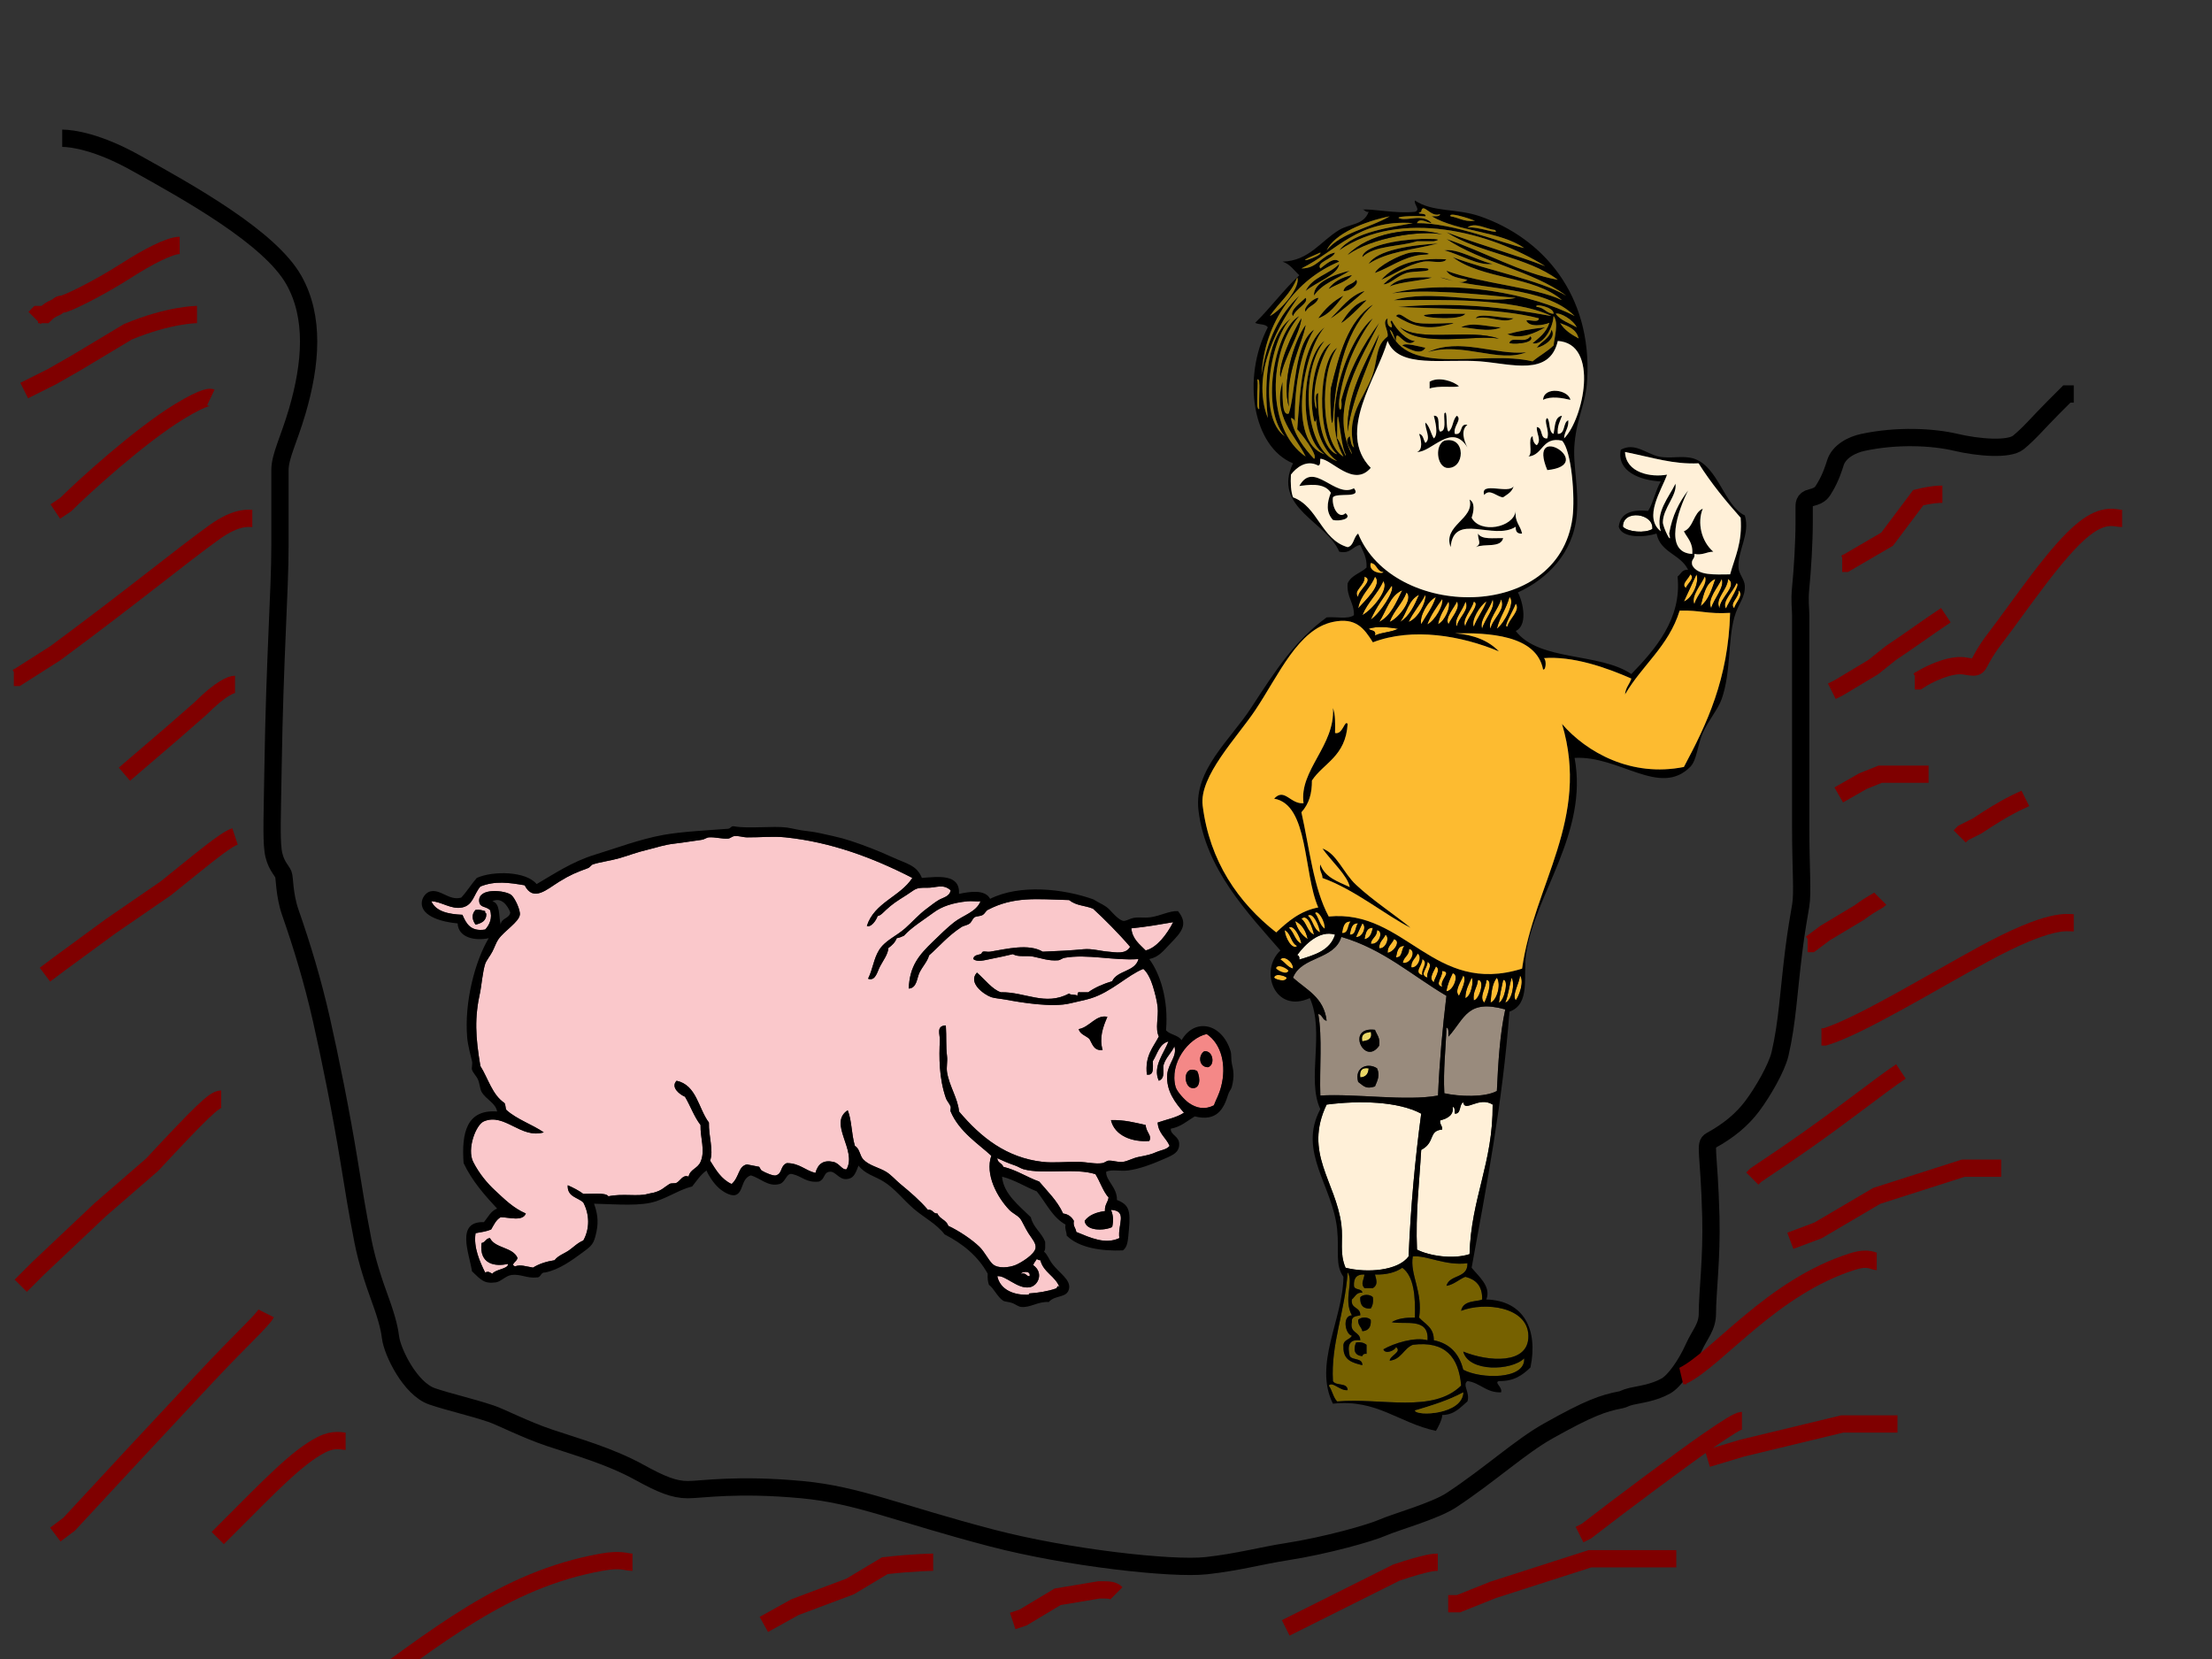 <?xml version="1.0"?><svg width="640" height="480" xmlns="http://www.w3.org/2000/svg">
 <rect width="100%" height="100%" fill="#333333" stroke="none"/>
 <!-- Created with SVG-edit - http://svg-edit.googlecode.com/ -->
 <g>
  <title>Layer 1</title>
  <g id="svg_8">
   <g>
    <path d="m394.173,74.391c0.125,-3.12 10.207,-5.084 17.024,-5.245c1.209,-0.028 7.45,-0.147 3.648,0.656c-1.621,0 -3.243,0 -4.864,0c-5.156,1.652 -12.303,1.158 -15.808,4.589z"/>
    <path d="m416.061,70.457c-6.875,1.765 -14.838,2.357 -20.064,5.901c2.353,-4.025 12.345,-5.479 20.064,-5.901z"/>
    <path d="m417.885,72.424c4.002,-0.591 9.421,2.947 13.984,3.934c-4.064,0.657 -9.559,-2.799 -13.984,-3.934z"/>
    <path d="m397.821,78.98c0.626,-1.83 7.127,-5.346 10.336,-5.901c2.759,-0.477 8.316,0.527 3.04,0.656c-5.414,0.719 -8.849,3.572 -13.376,5.245z"/>
    <path d="m399.645,80.947c3.996,-4.433 10.186,-6.5 18.848,-5.901c-1.04,1.5 -4.641,0.241 -6.688,0.656c-4.785,0.959 -8.09,3.514 -12.16,5.245z"/>
    <path d="m377.757,84.225c1.875,-4.097 6.854,-4.848 9.728,-7.868c-0.28,3.205 -6.835,5.299 -9.728,7.868z"/>
    <path d="m400.253,82.258c3.062,-2.817 6.507,-5.222 12.768,-4.589c1.692,1.077 -4.142,0.688 -6.08,1.311c-2.897,0.932 -4.787,3.341 -6.688,3.278z"/>
    <path d="m390.525,78.324c-3.5,2.346 -7.96,3.656 -10.336,7.212c-0.296,-3.825 5.991,-6.208 10.336,-7.212z"/>
    <path d="m402.077,82.914c2.399,-2.658 7.141,-2.79 12.16,-2.623c-1.661,0.845 -9.059,1.15 -12.16,2.623z"/>
    <path d="m392.349,80.947c1.168,1.091 -1.694,3.38 -3.648,3.278c0.393,-1.98 2.762,-1.829 3.648,-3.278z"/>
    <path d="m388.701,85.536c-2.04,2.608 -3.923,5.386 -7.296,6.556c1.929,-2.728 4.287,-4.994 7.296,-6.556z"/>
    <path d="m403.901,91.437c1.231,-1.572 2.858,1.387 6.08,1.967c4.076,0.733 15.068,-0.624 8.512,0.656c-6.191,1.534 -10.174,0.1 -14.593,-2.623z"/>
    <path d="m423.965,90.781c-1.752,2.794 -21.061,0.17 -6.688,0c2.888,-0.034 4.896,0.027 6.688,0z"/>
    <path d="m437.949,92.092c-2.892,1.786 -6.814,-0.94 -10.944,0c0.621,-1.755 7.901,0.056 10.944,0z"/>
    <path d="m451.325,93.404c2.388,0.921 4.848,1.766 5.471,4.589c-2.15,-1.178 -4.227,-2.435 -5.471,-4.589z" fill="#9C7D0D"/>
    <path d="m422.749,94.715c3.065,-1.756 8.146,-0.056 11.552,0c-3.635,1.605 -8.837,0.011 -11.552,0z"/>
    <path d="m436.125,96.682c3.389,-0.935 7.069,-1.556 10.943,-1.967c-2.735,1.559 -7.076,3.671 -10.943,1.967z"/>
    <path d="m448.893,95.37c1.537,2.342 -2.012,4.803 -4.256,5.245c1.278,-1.9 3.713,-2.552 4.256,-5.245z"/>
    <path d="m412.413,100.615c-1.346,2.433 -4.873,0.234 -6.688,-0.656c0.894,-0.92 4.933,0.331 6.688,0.656z"/>
    <path d="m441.597,101.927c-7.974,3.22 -18.425,-3.109 -28.577,0c9.13,-4.443 19.78,0.936 28.577,0z"/>
    <path d="m363.773,109.794c1.244,-0.871 0.328,6.177 0.608,8.523c-1.245,0.871 -0.328,-6.177 -0.608,-8.523z" fill="#9C7D0D"/>
    <path d="m422.141,111.761c-1.528,0.473 -5.845,-0.298 -8.512,0.656c0,-0.656 0,-1.311 0,-1.967c2.538,-1.56 6.872,-0.2 8.512,1.311z"/>
    <path d="m454.365,115.694c-2.372,-0.568 -5.662,-1.157 -7.904,0c0.204,-3.981 7.345,-2.994 7.904,0z"/>
    <path d="m417.885,119.628c1.066,-1.528 0.291,4.451 1.216,5.245c1.363,-0.934 1.16,-3.557 2.432,-4.589c1.575,1.112 -1.178,3.049 -0.608,5.245c2.506,0.517 1.142,-3.139 3.648,-2.623c-2.039,1.574 -0.975,4.677 0,6.556c-4.534,-7.409 -10.34,1.462 -14.592,1.311c1.828,-0.69 1.192,-3.569 0.608,-5.245c1.249,0.183 1.214,1.751 1.824,2.623c1.746,-1.296 -0.211,-4.092 0,-5.901c1.246,1.06 1.533,3.155 2.432,4.59c1.452,-1.187 0.342,-5.133 0,-6.556c2.21,-0.198 0.812,3.496 1.824,4.589c1.89,-0.146 1.027,-3.263 1.216,-5.246z"/>
    <path d="m391.741,141.263c2.425,3.085 -4.981,1.161 -6.08,2.623c-0.402,2.865 1.672,6.464 3.648,4.589c2.05,1.625 -1.751,2.431 -3.648,1.967c-2.029,-2.222 -1.767,-4.897 -0.608,-7.868c-1.939,-3.172 -6.95,-2.2 -9.12,-1.967c4.148,-7.527 10.321,3.662 15.808,0.656z"/>
    <path d="m437.949,140.608c-0.404,1.749 -1.827,2.401 -3.04,3.279c-1.661,0 -3.901,-2.728 -5.472,-0.656c-1.379,-4.111 7.35,-0.081 8.512,-2.623z"/>
    <path d="m425.181,144.542c1.677,0.854 1.216,3.543 0.608,5.245c2.443,4.684 12.096,2.928 12.768,-1.967c-0.373,3.244 1.38,4.195 1.824,6.556c-1.327,0.119 -1.935,-0.536 -1.824,-1.967c-6.48,4.142 -17.935,-4.392 -18.848,5.901c-2.359,-6.374 7.045,-8.116 5.472,-13.768z"/>
    <path d="m478.077,153.065c-2.116,1.291 -7.058,0.861 -8.512,-0.656c-0.12,-5.065 8.97,-3.976 8.512,0.656z" fill="#FFF0D8"/>
    <path d="m427.613,154.376c1.129,1.843 4.519,1.247 7.296,1.311c-0.682,2.979 -5.518,1.479 -7.904,2.623c1.776,-1.061 0.667,-1.614 0.608,-3.934z"/>
    <path d="m489.022,166.177c1.648,0.987 -0.968,2.828 -1.216,3.934c-1.649,-0.988 0.967,-2.828 1.216,-3.934z" fill="#FDBB30"/>
    <path d="m490.845,166.177c0.898,2.301 -1.229,6.962 -3.648,7.868c1.213,-2.626 2.435,-5.242 3.648,-7.868z" fill="#FDBB30"/>
    <path d="m394.781,166.832c2.945,0.963 -1.83,3.85 -1.824,5.901c-1.672,-1.846 2.129,-3.354 1.824,-5.901z" fill="#FDBB30"/>
    <path d="m397.821,166.832c2.348,2.26 -3.035,7.096 -4.864,9.178c0.699,-4.054 3.567,-5.769 4.864,-9.178z" fill="#FDBB30"/>
    <path d="m496.317,167.488c-1.052,3.018 -1.977,6.173 -4.256,7.868c0.817,-3.27 1.449,-6.743 4.256,-7.868z" fill="#FDBB30"/>
    <path d="m498.141,167.488c0.983,2.393 -2.344,5.762 -3.04,8.523c-1.295,-2.729 2.03,-6.098 3.04,-8.523z" fill="#FDBB30"/>
    <path d="m499.965,167.488c3.004,1.957 -2.456,5.476 -2.432,8.523c-1.56,-2.799 2.344,-5.322 2.432,-8.523z" fill="#FDBB30"/>
    <path d="m400.253,168.144c1.78,2.272 -3.174,8.28 -6.08,9.835c1.546,-3.797 4.422,-6.159 6.08,-9.835z" fill="#FDBB30"/>
    <path d="m402.685,169.455c0.988,1.418 -3.403,8.033 -6.08,9.834c1.626,-3.71 3.892,-6.73 6.08,-9.834z" fill="#FDBB30"/>
    <path d="m405.725,170.767c-1.776,3.549 -3.259,7.413 -6.688,9.179c2.099,-3.2 3.07,-7.617 6.688,-9.179z" fill="#FDBB30"/>
    <path d="m503.005,170.767c1.718,1.475 -1,3.687 -1.216,5.245c-1.622,-1.37 1.515,-3.131 1.216,-5.245z" fill="#FDBB30"/>
    <path d="m406.941,171.422c2.118,1.806 -2.261,7.484 -4.864,8.523c1.179,-3.319 3.636,-5.259 4.864,-8.523z" fill="#FDBB30"/>
    <path d="m410.589,172.078c-1.363,3.12 -2.778,6.183 -5.472,7.868c1.892,-2.549 2.48,-6.506 5.472,-7.868z" fill="#FDBB30"/>
    <path d="m412.413,172.078c0.306,2.096 -2.091,6.91 -4.864,7.868c1.36,-2.904 3.406,-5.069 4.864,-7.868z" fill="#FDBB30"/>
    <path d="m415.453,172.734c-0.985,3.09 -2.796,5.29 -4.256,7.868c-0.592,-2.189 1.842,-6.742 4.256,-7.868z" fill="#FDBB30"/>
    <path d="m436.733,172.734c1.865,1.329 -1.579,7.773 -3.648,9.178c0.853,-3.452 2.741,-5.787 3.648,-9.178z" fill="#FDBB30"/>
    <path d="m431.869,173.389c0.983,2.393 -2.343,5.762 -3.04,8.523c-0.983,-2.394 2.342,-5.763 3.04,-8.523z" fill="#FDBB30"/>
    <path d="m434.301,173.389c1.527,2.98 -2.497,5.594 -3.04,8.523c-0.984,-2.394 2.342,-5.763 3.04,-8.523z" fill="#FDBB30"/>
    <path d="m419.101,174.044c0.78,1.527 -1.132,5.751 -3.04,6.556c0.546,-2.69 1.86,-4.551 3.04,-6.556z" fill="#FDBB30"/>
    <path d="m421.533,174.044c1.202,1.766 -1.659,4.742 -2.432,6.556c-1.201,-1.766 1.659,-4.742 2.432,-6.556z" fill="#FDBB30"/>
    <path d="m423.965,174.044c1.478,2.279 -2.103,4.703 -2.432,7.212c-1.175,-1.953 1.929,-4.891 2.432,-7.212z" fill="#FDBB30"/>
    <path d="m426.397,174.044c2.147,0.646 -2.164,4.88 -2.432,7.212c-1.175,-1.953 1.929,-4.891 2.432,-7.212z" fill="#FDBB30"/>
    <path d="m395.997,181.912c2.48,-0.793 5.358,-0.478 8.512,0c-1.869,1.044 -4.764,0.983 -6.688,1.967c0.419,-1.763 -1.257,-1.268 -1.824,-1.967z" fill="#FDBB30"/>
    <path d="m376.542,265.831c1.777,-1.66 3.211,2.628 3.648,4.59c-1.92,-0.77 -2.116,-3.401 -3.648,-4.59z" fill="#FDBB30"/>
    <path d="m374.717,266.486c1.967,0.939 3.104,2.773 3.648,5.246c-1.748,-1.176 -3.017,-2.866 -3.648,-5.246z" fill="#FDBB30"/>
    <path d="m392.957,267.142c-0.952,0.94 -0.479,3.417 -2.432,3.279c0.344,-1.597 0.521,-3.373 2.432,-3.279z" fill="#FDBB30"/>
    <path d="m394.173,267.142c1.401,0.925 -0.046,4.27 -1.824,3.934c0.582,-1.34 1.242,-2.595 1.824,-3.934z" fill="#FDBB30"/>
    <path d="m372.893,268.453c1.329,-1.177 3.278,2.556 3.648,4.589c-1.92,-0.77 -2.116,-3.4 -3.648,-4.589z" fill="#FDBB30"/>
    <path d="m397.213,268.453c-0.38,1.557 -0.818,3.052 -2.432,3.279c0.344,-1.597 0.521,-3.373 2.432,-3.279z" fill="#FDBB30"/>
    <path d="m371.678,269.109c1.86,0.835 1.788,3.754 3.648,4.589c-1.422,1.277 -3.495,-2.322 -3.648,-4.589z" fill="#FDBB30"/>
    <path d="m398.429,269.109c2.035,0.281 0.514,4.429 -1.824,3.933c0.243,-1.704 1.814,-1.977 1.824,-3.933z" fill="#FDBB30"/>
    <path d="m386.269,270.421c-1.429,4.577 -5.897,5.88 -10.336,7.211c0.099,-0.762 -0.134,-1.166 -0.608,-1.311c2.272,-3.104 6.481,-7.311 10.944,-5.9z" fill="#FFF0D8"/>
    <path d="m400.861,270.421c1.401,0.924 -0.046,4.27 -1.824,3.933c-0.027,-1.995 1.284,-2.548 1.824,-3.933z" fill="#FDBB30"/>
    <path d="m418.493,288.122c-1.121,9.281 -1.996,18.827 -2.432,28.847c-9.167,1.697 -23.72,-0.599 -34.048,0c-0.276,-7.789 0.63,-16.851 -0.608,-23.603c1.24,0.193 1.192,1.775 2.432,1.967c-0.78,-6.808 -5.879,-8.958 -9.728,-12.457c2.466,-6.301 11.94,-5.044 13.984,-11.8c12.138,3.519 20.434,11.182 30.4,17.046zm-19.456,14.423c0.358,-2.353 -0.707,-3.171 -1.216,-4.589c-8.585,-1.056 -3.02,10.727 1.216,4.589zm-6.08,10.49c1.774,1.353 2.288,2.113 4.864,1.311c0.772,-1.829 1.498,-3.238 0.608,-5.244c-2.518,-1.724 -6.666,-0.439 -5.472,3.933z" fill="#998B7D"/>
    <path d="m403.293,271.732c2.212,0.47 -0.061,3.808 -1.824,3.933c-0.027,-1.995 1.284,-2.549 1.824,-3.933z" fill="#FDBB30"/>
    <path d="m406.333,273.698c-0.952,0.94 -0.479,3.418 -2.432,3.278c0.344,-1.597 0.521,-3.372 2.432,-3.278z" fill="#FDBB30"/>
    <path d="m370.461,277.632c0.926,-1.377 3.777,0.69 3.648,2.623c-1.629,-0.43 -2.312,-1.879 -3.648,-2.623z" fill="#FDBB30"/>
    <path d="m413.021,278.288c1.839,0.993 -0.504,2.878 0,4.589c-2.562,-0.818 0.058,-2.686 0,-4.589z" fill="#FDBB30"/>
    <path d="m415.453,279.599c1.581,0.915 -0.443,3.393 -0.608,4.589c-1.732,-1.078 0.292,-3.556 0.608,-4.589z" fill="#FDBB30"/>
    <path d="m417.277,280.91c3.026,0.349 -0.851,2.445 0,4.589c-2.337,-0.576 0.108,-2.633 0,-4.589z" fill="#FDBB30"/>
    <path d="m420.317,281.566c1.979,0.372 0.196,5.142 -1.824,5.244c0.319,-2.06 1.067,-3.658 1.824,-5.244z" fill="#FDBB30"/>
    <path d="m368.637,282.877c0.255,-1.459 3.226,-0.512 3.648,0c-0.255,1.46 -3.226,0.513 -3.648,0z" fill="#FDBB30"/>
    <path d="m423.357,282.221c1.167,1.091 -0.634,4.524 -1.216,5.901c-1.535,-1.488 0.803,-4.342 1.216,-5.901z" fill="#FDBB30"/>
    <path d="m439.773,282.221c1.314,1.675 -0.224,5.849 -1.216,7.213c-1.208,-1.56 1.085,-4.922 1.216,-7.213z" fill="#FDBB30"/>
    <path d="m425.789,282.877c0.714,0.813 -0.161,5.478 -1.824,5.901c0.049,-2.57 1.072,-4.09 1.824,-5.901z" fill="#FDBB30"/>
    <path d="m433.085,282.877c1.322,1.897 0.016,6.549 -1.824,7.213c0.217,-2.827 0.479,-5.603 1.824,-7.213z" fill="#FDBB30"/>
    <path d="m437.341,282.877c1.077,1.633 0.084,6.621 -1.824,7.213c0.875,-2.117 1.164,-4.864 1.824,-7.213z" fill="#FDBB30"/>
    <path d="m427.613,283.533c2.145,-0.068 0.393,5.775 -1.216,5.901c-0.321,-2.751 1.062,-3.663 1.216,-5.901z" fill="#FDBB30"/>
    <path d="m430.045,283.533c2.078,-0.138 0.081,5.438 -0.608,6.557c-1.65,-1.611 0.665,-4.492 0.608,-6.557z" fill="#FDBB30"/>
    <path d="m434.909,283.533c1.76,-0.315 0.302,6.148 -1.216,6.557c0.24,-2.366 0.787,-4.397 1.216,-6.557z" fill="#FDBB30"/>
    <path d="m435.517,292.057c-1.545,7.074 -2.044,15.278 -2.432,23.601c-3.518,1.905 -10.874,1.62 -15.2,0.656c-0.352,-6.935 0.427,-12.652 0.608,-19.013c0.825,0.203 0.505,1.642 0.608,2.623c4.792,-5.413 5.445,-10.895 16.416,-7.867z" fill="#998B7D"/>
    <path d="m397.821,297.957c0.509,1.418 1.574,2.236 1.216,4.589c-4.236,6.138 -9.802,-5.644 -1.216,-4.589zm-3.648,3.279c1.412,-0.227 2.849,-0.425 2.432,-2.623c-1.413,0.225 -2.849,0.424 -2.432,2.623z"/>
    <path d="m396.605,298.612c0.417,2.198 -1.02,2.396 -2.432,2.623c-0.416,-2.199 1.02,-2.398 2.432,-2.623z" fill="#EAD766"/>
    <path d="m395.997,309.102c-0.074,1.669 -0.885,2.542 -2.432,2.623c-0.282,-2.053 0.529,-2.928 2.432,-2.623z" fill="#EAD766"/>
    <path d="m411.197,322.215c-1.767,13.173 -3.045,26.873 -3.648,41.304c-3.006,4.121 -11.909,4.869 -18.24,3.277c-1.825,-4.289 -0.634,-7.894 -1.216,-12.457c-1.595,-12.513 -10.997,-20.695 -4.256,-34.747c9.418,-1.221 20.626,-0.981 27.36,2.623z" fill="#FFF0D8"/>
    <path d="m423.357,318.936c0.457,3.054 4.539,-1.858 8.512,0.656c0.114,16.95 -6.218,26.951 -6.688,43.271c-4.784,1.552 -11.605,0.512 -15.2,-1.311c-0.456,-10.545 0.676,-19.378 1.216,-28.847c4.219,-2.224 1.951,-5.513 6.08,-5.901c0.077,-1.176 -0.744,-1.383 -0.608,-2.623c2.559,-0.702 3.907,-1.697 3.648,-3.933c0.713,0.105 0.513,1.195 0.608,1.967c1.916,0.098 1.183,-2.659 2.432,-3.279z" fill="#FFF0D8"/>
    <path d="m424.573,365.485c0.15,4.531 -5.184,3.152 -6.08,6.557c2.255,-0.41 3.56,-1.844 5.472,-2.623c2.948,0.754 4.961,2.518 4.864,6.556c-1.288,0.731 -5.51,0.064 -6.08,3.277c6.817,-2.643 19.289,-1.213 19.456,7.213c0.169,8.473 -11.704,7.519 -18.848,4.589c1.558,6.009 13.981,5.587 17.632,1.967c0.41,6.249 -12.622,5.991 -17.632,3.279c-1.151,-4.659 -3.903,-7.592 -8.512,-8.523c0.04,-3.758 -2.559,-4.671 -4.256,-6.556c1.146,-7.554 -2.749,-12.499 -1.824,-17.701c3.925,-0.409 9.486,2.804 15.809,1.966z" fill="#766100"/>
    <path d="m405.725,366.796c3.377,2.478 3.81,8.129 3.648,14.424c-2.671,-0.04 -5.025,0.262 -6.688,1.311c3.572,0.841 10.847,-1.549 10.336,5.244c-3.709,-1.017 -9.665,0.837 -12.768,2.621c0.55,1.584 3.432,0.281 3.648,-0.656c1.836,1.395 -1.742,2.442 -1.824,3.934c3.344,-0.328 4.038,-3.513 6.688,-4.589c9.408,-1.185 13.297,3.582 13.984,11.8c-8.235,8.097 -22.989,3.49 -35.872,4.59c-1.155,-1.159 -1.442,-3.253 -2.432,-4.59c1.081,-1.333 3.317,1.631 5.472,1.311c-0.075,-2.323 -3.45,-1.087 -4.256,-2.623c-0.637,-10.76 3.424,-19.699 4.256,-31.468c1.863,2.793 -1.324,7.76 1.216,12.457c-2.857,0.141 -1.956,5.465 0,5.9c-0.611,1.307 -2.688,1.035 -2.432,3.277c-0.119,3.844 2.665,4.556 5.472,5.246c0.018,-2.204 -2.815,-1.334 -3.648,-2.623c-0.634,-2.638 -0.525,-4.971 3.04,-4.589c-0.01,-2.611 -3.111,-1.89 -2.432,-5.244c-0.185,-1.73 1.269,-1.692 2.432,-1.967c0.118,-2.53 -2.824,-1.763 -2.432,-4.59c0.943,-0.731 1.267,-2.131 3.04,-1.966c-0.167,-1.351 -2.265,-0.617 -2.432,-1.967c-0.139,-2.336 0.874,-3.429 3.04,-3.279c-0.188,1.533 -1.191,2.709 0,3.934c0.811,0 1.622,0 2.432,0c1.504,-0.919 1.073,-2.259 0.608,-3.934c3.307,0.07 5.946,-0.582 7.903,-1.967zm-12.16,8.523c-0.139,2.336 0.874,3.429 3.04,3.279c0.51,-0.761 0.802,-1.759 0.608,-3.279c-0.778,-0.896 -2.871,-0.896 -3.648,0zm-0.608,6.556c-0.094,1.631 0.955,2.031 1.216,3.279c1.71,-0.123 2.59,-1.14 2.432,-3.279c-0.778,-0.895 -2.871,-0.895 -3.648,0zm1.216,10.491c0.134,-0.511 0.509,-0.762 1.216,-0.656c0,-0.875 0,-1.748 0,-2.621c-0.706,-0.552 -1.63,-0.866 -3.04,-0.656c-0.869,1.981 -0.505,3.783 1.824,3.933z" fill="#766100"/>
    <path d="m397.213,375.319c0.194,1.52 -0.098,2.518 -0.608,3.279c-2.166,0.15 -3.179,-0.943 -3.04,-3.279c0.778,-0.896 2.871,-0.896 3.648,0z"/>
    <path d="m396.605,381.874c0.158,2.139 -0.722,3.155 -2.432,3.279c-0.261,-1.247 -1.31,-1.647 -1.216,-3.279c0.778,-0.895 2.871,-0.895 3.648,0z"/>
    <path d="m392.349,388.431c1.41,-0.208 2.334,0.105 3.04,0.656c0,0.875 0,1.748 0,2.623c-0.707,-0.106 -1.082,0.145 -1.216,0.656c-2.33,-0.15 -2.693,-1.952 -1.824,-3.934z"/>
    <path d="m394.173,60.623c3.076,-0.247 9.771,1.256 15.2,0.656c1.782,-0.555 -0.364,-2.111 0,-3.279c5.136,3.484 11.948,2.206 18.848,4.59c18.16,6.274 32.392,22.612 31.008,47.204c-0.4,7.108 -2.919,10.738 -3.648,18.358c-0.628,6.554 1.37,12.888 0.607,20.98c-1.028,10.925 -8.548,18.402 -17.024,22.291c0.888,1.312 3.445,9.123 -0.608,11.146c6.779,8.862 24.268,6.175 33.44,12.457c6.916,-7.139 14.644,-16.039 13.376,-28.192c0.943,-0.732 1.267,-2.131 3.04,-1.967c-2.091,-4.519 -8.011,-4.912 -9.12,-10.49c-3.285,1.077 -9.968,1.489 -10.944,-1.967c0.48,-4.071 3.845,-5.032 8.512,-4.59c1.544,-2.488 2.137,-6.001 3.648,-8.523c-6.142,-0.321 -12.822,-2.989 -11.552,-9.179c4.02,-2.217 7.344,1.166 10.944,1.967c3.349,0.746 7.142,-0.456 10.335,0.656c6.99,2.433 8.647,13.605 14.592,16.391c1.628,5.253 -2.091,10.078 -1.824,15.079c0.102,1.924 1.738,3.394 1.824,5.245c0.164,3.536 -1.886,5.036 -3.04,9.178c-1.881,6.751 -0.932,15.805 -3.648,23.603c-1.048,3.005 -3.895,6.229 -5.472,9.834c-1.609,3.678 -1.691,7.877 -3.648,9.834c-8.812,8.817 -20.426,-3.337 -33.44,-2.622c4.013,21.658 -11.477,39.547 -13.984,56.382c-1.011,6.786 1.373,14.784 -4.864,17.046c-2.015,26.457 -6.575,50.169 -10.944,74.085c1.834,2.314 5.775,5.381 4.256,9.178c10.863,0.329 15.032,8.701 12.768,19.668c-2.244,2.17 -4.749,4.058 -9.12,3.933c-1.517,0.454 1.127,1.749 0.608,3.279c-4.367,0.121 -5.962,-2.748 -9.728,-3.279c-1.588,1.129 0.857,3.397 0,5.901c-2.051,1.721 -3.708,3.869 -7.296,3.934c0.091,1.193 -1.394,3.956 -1.824,4.589c-10.773,-2.32 -17.129,-9.254 -29.792,-7.867c-5.699,-11.448 2.892,-24.347 3.04,-36.714c-2.5,-3.487 -1.172,-7.424 -1.824,-13.768c-1.301,-12.654 -11.468,-22.43 -4.864,-34.747c-4.029,-8.461 1.355,-22.391 -3.04,-32.125c-10.13,4.626 -14.768,-7.889 -8.512,-13.768c-9.273,-10.709 -21.73,-23.537 -23.712,-40.648c-1.343,-11.598 9.215,-20.297 15.2,-29.503c7.32,-11.26 12.777,-19.575 21.888,-26.225c2.591,-0.266 6.263,0.635 7.904,-0.656c0.049,-3.768 -2.15,-5.112 -1.824,-9.179c1.019,-2.398 3.758,-2.94 5.472,-4.589c0.14,-2.992 -1.023,-4.579 -1.824,-6.556c-2.258,0.406 -2.781,2.682 -6.08,1.967c-3.624,-8.659 -19.473,-12.77 -13.376,-25.569c-11.663,-4.743 -14.891,-24.634 -7.296,-39.337c-0.614,-1.086 -2.582,-0.712 -3.648,-1.311c4.461,-4.368 8.191,-9.524 12.768,-13.768c-1.542,-1.397 -2.658,-3.254 -4.864,-3.934c7.724,-0.25 10.903,-5.84 16.416,-9.179c2.998,-1.813 7.116,-1.364 8.512,-5.242c-0.982,0.184 -1.047,-0.62 -1.824,-0.656zm46.816,11.146c-7.15,-4.965 -19.16,-4.69 -26.752,-9.178c0.91,-0.111 2.244,0.234 2.432,-0.656c-2.694,1.218 -5.023,-3.677 -5.472,-0.656c-2.264,0.909 1.79,0.098 1.216,1.311c-3.439,-0.229 -9.493,0.052 -7.296,0.656c2.492,0.685 6.447,-1.538 9.12,1.311c-1.086,0.003 -3.537,-1.766 -4.257,0c10.439,-0.113 24.39,5.716 31.009,7.211zm-14.592,-7.868c2.207,0.472 -7.737,-3.032 -6.688,-1.311c2.303,0.358 3.799,1.586 6.688,1.311zm-42.56,8.523c4.288,-5.211 12.33,-6.373 18.24,-9.834c-7.344,1.481 -15.981,5.054 -18.24,9.834zm63.231,4.589c-15.889,-9.9 -41.847,-16.739 -59.583,-4.589c4.126,-5.388 15.272,-6.693 21.28,-7.868c-15.848,-1.136 -22.073,8.105 -32.224,13.113c4.692,0.033 5.763,-3.838 9.728,-4.589c-0.686,1.907 -5.523,2.752 -4.256,4.589c1.256,-0.864 3.931,-3.585 5.472,-1.967c-12.486,5.113 -21.616,17.338 -22.496,32.781c1.461,-10.007 5.206,-17.552 10.944,-22.947c-5.722,7.986 -14.193,22.184 -9.12,35.403c-1.278,-11.321 0.154,-23.921 6.688,-28.848c-6.353,6.732 -9.476,28.755 -1.824,34.092c-7.382,-8.809 -2.342,-31.329 4.256,-34.748c-9.111,10.486 -9.671,32.771 1.824,40.649c-2.884,-6.072 -9.667,-11.426 -6.688,-21.635c0.103,3.366 -0.367,10.175 1.824,9.178c1.987,-5.947 1.499,-20.235 7.296,-24.258c-4.225,6.798 -5.956,18.327 -5.472,28.192c0.17,-1.494 -0.147,-2.465 -1.216,-2.623c1.056,5.198 3.772,8.608 6.688,11.801c1.406,-0.846 -4.08,-7.789 -4.864,-8.523c0.932,-11.671 1.198,-24.059 7.904,-29.503c-6.346,7.36 -10.797,33.249 0,36.715c-8.34,-5.299 -6.154,-28.91 0,-32.781c-7.38,8.945 -5.634,31.893 3.648,34.748c-3.543,-2.462 -6.062,-8.224 -6.08,-12.457c0.026,0.697 -0.286,1.665 -0.608,0.656c-2.032,-8.364 0.992,-20.306 4.864,-22.291c-3.017,3.793 -5.972,14.469 -4.256,19.013c0.362,-1.358 -0.752,-4.307 0.608,-4.589c-0.393,7.859 1.604,16.623 5.472,17.702c-6.288,-5.266 -5.316,-27.431 0,-30.814c-5.293,7.724 -4.581,27.962 1.824,31.47c-7.012,-12.172 1.621,-34.588 8.512,-39.993c-4.601,6.403 -8.252,13.83 -9.728,23.603c-0.426,3.743 1.034,3.743 0.608,0c2.325,-8.857 6.258,-15.979 10.944,-22.291c-4.579,9.456 -14.992,24.483 -7.904,38.026c-0.046,-1.531 -2.59,-3.694 -0.608,-5.245c0.336,1.167 0.313,2.723 1.216,3.279c-2.725,-10.804 4.534,-15.286 6.08,-23.603c0.928,-4.994 1.235,-6.596 3.648,-8.523c0.352,-1.752 -1.799,-4.096 0,-5.245c-0.17,1.494 0.147,2.465 1.216,2.623c0.24,-1.128 -0.902,-1.681 0,-1.967c1.406,2.802 4.581,5.884 6.688,5.901c-3.056,2.701 -5.589,-4.624 -5.472,0c-0.711,-0.981 -0.756,-2.682 -1.824,-3.279c5.017,13.945 26.825,5.752 41.344,9.178c1.951,-1.612 4.253,-2.844 6.08,-4.589c0.206,-2.21 1.538,-6.608 0,-8.523c-0.276,4.084 -3.379,8.58 -6.08,7.868c1.941,-1.622 3.997,-3.12 4.864,-5.901c-1.756,0.726 -5.794,1.368 -6.688,-0.656c1.07,-0.377 3.572,0.792 3.648,-0.656c-12.083,-3.098 -28.059,-2.623 -40.736,-3.278c16.839,-1.51 30.73,0.113 44.384,2.623c-11.277,-5.418 -33.134,-4.61 -45.6,-4.589c10.514,-3.232 25.742,1.244 35.264,-0.656c-11.285,-1.137 -26.049,-2.604 -35.872,-1.311c17.271,-4.486 41.054,0.283 52.896,6.556c-8.735,-8.784 -27.096,-7.419 -38.912,-11.146c2.323,0.142 5.803,2.45 7.904,0.656c-2.365,-0.509 -4.978,-0.752 -6.08,-2.623c9.921,3.728 25.62,4.714 33.44,8.523c-7.905,-6.992 -23.212,-6.002 -31.616,-12.457c10.316,3.956 25.104,6.583 32.832,11.146c-9.864,-7.284 -24.435,-9.493 -34.656,-16.391c10.691,3.552 21.927,10.009 32.224,11.801c-8.8,-6.683 -22.847,-7.707 -32.224,-13.768c8.957,3.457 21.148,6.915 28.575,9.836zm-50.464,58.349c-4.945,5.827 -11.335,-2.554 -14.592,-2.623c-0.095,0.772 0.105,1.861 -0.608,1.967c-3.348,-1.82 -6.332,0.546 -7.904,2.623c-0.12,2.532 -0.022,4.831 0.608,6.556c7.253,2.669 8.132,12.212 15.808,14.423c1.836,-0.424 1.697,-2.978 3.04,-3.934c10.045,24.806 57.99,25.802 62.016,-4.589c0.784,-5.924 -0.251,-19.451 -3.04,-22.291c-5.824,-1.254 -5.4,4.229 -9.728,4.59c1.46,-0.83 -0.335,-5.17 1.216,-5.901c0.084,1.221 0.4,2.191 1.216,2.623c1.436,-1.539 -0.099,-3.221 0,-5.245c1.914,0.121 0.778,3.531 3.04,3.279c0.741,-2.38 -1.216,-5.177 0,-5.901c0.976,1.133 0.294,4.054 1.824,4.589c0.434,-2.155 0.289,-4.934 2.432,-5.245c-0.541,1.602 -1.417,2.842 -1.216,5.245c2.285,0.06 1.412,-3.285 3.04,-3.934c0.164,2.361 -1.123,3.16 -1.216,5.245c5.559,-5.511 10.352,-27.408 -1.824,-28.192c-2.343,10.354 -13.483,6.608 -22.496,5.901c-10.557,-0.829 -23.598,2.213 -26.752,-5.901c-2.925,10.401 -14.956,26.405 -4.864,36.713zm35.872,-68.839c-2.323,-0.142 -5.804,-2.45 -7.904,-0.656c2.723,-0.538 9.955,2.342 7.904,0.656zm-50.464,6.556c-10.266,4.297 0.711,1.151 0,0l0,0zm-14.592,18.357c3.575,-1.899 8.961,-8.596 7.904,-11.146c-1.733,4.688 -5.366,7.326 -7.904,11.146zm82.08,-0.656c0.154,-2.029 -6.027,-3.092 -4.864,-1.967c2.146,0.09 2.719,1.877 4.864,1.967zm6.688,3.934c-0.905,-2.103 -4.804,-4.408 -6.08,-3.934c1.422,1.963 3.988,2.694 6.08,3.934zm0.608,3.279c-0.624,-2.823 -3.084,-3.668 -5.471,-4.589c1.244,2.154 3.322,3.411 5.471,4.589zm-92.415,20.324c-0.28,-2.346 0.636,-9.394 -0.608,-8.523c0.28,2.346 -0.637,9.394 0.608,8.523zm116.736,32.78c-0.013,1.432 2.861,7.265 1.824,3.279c0.868,-5.183 2.904,-9.106 5.472,-12.457c-2.812,5.575 -7.271,17.941 1.216,18.357c0.246,-3.325 -1.442,-4.564 -2.432,-6.556c2.826,-1.104 2.734,-5.356 5.472,-6.556c-1.674,4.055 -0.44,9.464 3.04,12.457c-2.001,0.028 -3.028,1.107 -5.472,0.656c0.249,1.58 -1.11,1.425 -0.608,3.279c1.636,3.044 6.452,2.658 10.944,2.623c1.406,-5.04 3.612,-9.217 3.04,-16.391c-4.359,-4.916 -8.554,-10.007 -12.16,-15.735c-7.357,0.338 -13.156,-1.654 -21.28,-3.279c0.254,6.044 7.461,7.417 12.16,6.556c-1.639,4.585 -6.916,12.337 -1.824,16.391c-1.633,-5.564 2.393,-9.874 4.256,-13.768c0.55,3.339 -3.608,7.066 -3.648,11.146zm-11.552,1.311c1.454,1.517 6.395,1.946 8.512,0.656c0.459,-4.632 -8.631,-5.721 -8.512,-0.656zm-69.312,13.112c-1.94,-0.093 -1.805,-2.424 -3.648,-2.622c-0.795,2.65 3.388,3.282 3.648,2.622zm87.552,4.59c0.248,-1.106 2.865,-2.947 1.216,-3.934c-0.249,1.106 -2.865,2.947 -1.216,3.934zm-0.608,3.934c2.418,-0.906 4.545,-5.567 3.648,-7.868c-1.213,2.626 -2.435,5.242 -3.648,7.868zm-94.24,-1.311c-0.006,-2.051 4.769,-4.938 1.824,-5.901c0.305,2.546 -3.496,4.054 -1.824,5.901zm0,3.278c1.829,-2.083 7.212,-6.918 4.864,-9.178c-1.297,3.409 -4.165,5.124 -4.864,9.178zm97.28,-1.311c0.684,-2.559 4.005,-5.71 3.04,-7.868c-1.003,2.215 -4.027,5.687 -3.04,7.868zm1.824,0.656c2.279,-1.695 3.204,-4.85 4.256,-7.868c-2.807,1.125 -3.439,4.598 -4.256,7.868zm3.04,0.656c0.697,-2.761 4.024,-6.13 3.04,-8.523c-1.01,2.424 -4.336,5.793 -3.04,8.523zm2.432,0c-0.024,-3.047 5.436,-6.566 2.432,-8.523c-0.088,3.2 -3.992,5.724 -2.432,8.523zm-103.36,1.967c2.907,-1.554 7.861,-7.562 6.08,-9.835c-1.658,3.676 -4.534,6.038 -6.08,9.835zm105.184,-1.967c0.833,-1.922 4.386,-7.239 3.04,-7.212c-0.762,2.258 -4.179,5.084 -3.04,7.212zm-102.752,3.278c2.677,-1.801 7.068,-8.416 6.08,-9.834c-2.188,3.104 -4.454,6.124 -6.08,9.834zm2.432,0.656c3.429,-1.766 4.913,-5.63 6.688,-9.179c-3.619,1.563 -4.59,5.979 -6.688,9.179zm102.752,-3.934c0.216,-1.558 2.934,-3.77 1.216,-5.245c0.299,2.114 -2.838,3.875 -1.216,5.245zm-99.712,3.934c2.603,-1.039 6.982,-6.717 4.864,-8.523c-1.228,3.265 -3.685,5.205 -4.864,8.523zm3.04,0c2.694,-1.684 4.109,-4.748 5.472,-7.868c-2.993,1.363 -3.58,5.319 -5.472,7.868zm2.432,0c2.773,-0.957 5.17,-5.771 4.864,-7.868c-1.458,2.799 -3.504,4.964 -4.864,7.868zm3.648,0.656c1.46,-2.578 3.271,-4.777 4.256,-7.868c-2.414,1.126 -4.848,5.68 -4.256,7.868zm21.888,1.311c2.07,-1.405 5.513,-7.849 3.648,-9.178c-0.907,3.392 -2.795,5.727 -3.648,9.178zm-20.063,-1.311c2.188,-1.153 4.618,-5.489 4.256,-7.212c-1.583,2.227 -3.184,4.433 -4.256,7.212zm15.808,1.311c0.697,-2.76 4.024,-6.129 3.04,-8.523c-0.699,2.761 -4.024,6.13 -3.04,8.523zm2.432,0c0.542,-2.928 4.567,-5.543 3.04,-8.523c-0.697,2.761 -4.024,6.13 -3.04,8.523zm-15.2,-1.311c1.908,-0.806 3.82,-5.029 3.04,-6.556c-1.18,2.006 -2.494,3.867 -3.04,6.556zm3.04,0c0.773,-1.814 3.633,-4.79 2.432,-6.556c-0.773,1.814 -3.634,4.79 -2.432,6.556zm2.432,0.656c0.329,-2.509 3.91,-4.932 2.432,-7.212c-0.503,2.321 -3.607,5.259 -2.432,7.212zm2.432,0c0.268,-2.332 4.579,-6.566 2.432,-7.212c-0.503,2.321 -3.608,5.259 -2.432,7.212zm2.432,0c0.997,-2.641 2.652,-4.57 3.648,-7.212c-1.88,1.269 -4.353,5.335 -3.648,7.212zm9.728,0c0.452,-2.16 3.813,-4.598 2.432,-6.556c-0.606,1.772 -3.775,6.963 -2.432,6.556zm51.072,40.648c6.663,-12.483 12.858,-25.473 13.376,-44.582c-6.778,0.388 -8.475,-0.814 -14.592,-0.656c-3.19,10.328 -10.883,15.8 -15.807,24.258c0.158,-2.015 1.319,-2.949 1.824,-4.59c-7.047,-3.111 -16.945,-6.638 -25.536,-5.901c0.994,-0.296 0.994,3.574 0,3.278c-1.957,-10.131 -16.091,-10.619 -25.536,-10.49c5.493,0.414 9.78,2.13 12.768,5.245c-10.823,-4.531 -24.952,-7.026 -36.48,-2.623c-2.536,-4.04 -4.937,-7.303 -11.552,-5.901c-10.117,2.145 -15.547,15.17 -22.496,25.569c-5.208,7.793 -16.248,19.083 -15.2,27.536c2.001,16.131 10.302,28.099 21.28,36.715c3.375,-3.135 6.827,-6.187 12.16,-7.211c-4.371,-9.974 -2.717,-29.792 -12.768,-31.47c3.008,-3.294 4.707,1.661 8.512,1.311c-1.31,-9.602 9.218,-16.714 8.512,-27.536c0.727,1.838 0.669,4.524 0.608,7.212c2.224,0.606 2.783,-3.934 3.648,-2.623c-0.57,9.476 -7.003,11.309 -10.336,16.391c0.015,3.633 -0.731,6.607 -3.04,9.179c2.333,10.38 3.5,22.014 7.904,30.16c22.252,-2.177 30.246,23.096 55.936,15.078c3.477,-24.525 19.776,-43.312 11.552,-70.806c7.087,8.205 20.035,15.505 35.264,12.457zm-89.376,-38.026c1.925,-0.984 4.819,-0.923 6.688,-1.967c-3.153,-0.478 -6.032,-0.793 -8.512,0c0.567,0.7 2.243,0.205 1.824,1.967zm-17.632,86.542c-0.437,-1.962 -1.871,-6.249 -3.648,-4.59c1.532,1.189 1.728,3.819 3.648,4.59zm-1.824,1.311c-0.545,-2.473 -1.681,-4.307 -3.648,-5.246c0.632,2.38 1.901,4.07 3.648,5.246zm12.16,-1.311c1.953,0.138 1.479,-2.338 2.432,-3.279c-1.912,-0.094 -2.089,1.682 -2.432,3.279zm1.824,0.656c1.779,0.336 3.225,-3.01 1.824,-3.934c-0.582,1.34 -1.242,2.595 -1.824,3.934zm-15.807,1.966c-0.37,-2.033 -2.319,-5.766 -3.648,-4.589c1.532,1.189 1.728,3.818 3.648,4.589zm18.24,-1.31c1.614,-0.227 2.052,-1.721 2.432,-3.279c-1.912,-0.094 -2.089,1.682 -2.432,3.279zm-19.456,1.966c-1.86,-0.835 -1.788,-3.754 -3.648,-4.589c0.153,2.267 2.226,5.866 3.648,4.589zm21.28,-0.656c2.338,0.496 3.859,-3.652 1.824,-3.933c-0.01,1.956 -1.581,2.229 -1.824,3.933zm-21.28,3.279c0.474,0.145 0.707,0.549 0.608,1.311c4.439,-1.332 8.906,-2.635 10.336,-7.211c-4.463,-1.411 -8.672,2.796 -10.944,5.9zm23.712,-1.967c1.779,0.337 3.225,-3.008 1.824,-3.933c-0.541,1.385 -1.852,1.938 -1.824,3.933zm-10.944,-3.277c-2.044,6.756 -11.518,5.499 -13.984,11.8c3.849,3.499 8.948,5.649 9.728,12.457c-1.24,-0.192 -1.192,-1.774 -2.432,-1.967c1.238,6.752 0.333,15.814 0.608,23.603c10.328,-0.599 24.881,1.697 34.048,0c0.436,-10.02 1.311,-19.566 2.432,-28.847c-9.966,-5.863 -18.262,-13.526 -30.4,-17.046zm13.376,4.589c1.763,-0.125 4.035,-3.463 1.824,-3.933c-0.541,1.384 -1.851,1.938 -1.824,3.933zm2.432,1.311c1.953,0.14 1.48,-2.338 2.432,-3.278c-1.912,-0.093 -2.089,1.682 -2.432,3.278zm-29.792,3.279c0.13,-1.932 -2.722,-4 -3.648,-2.623c1.337,0.744 2.02,2.193 3.648,2.623zm38.912,2.622c-0.504,-1.711 1.839,-3.596 0,-4.589c0.058,1.902 -2.562,3.77 0,4.589zm1.824,1.311c0.165,-1.196 2.189,-3.675 0.608,-4.589c-0.316,1.032 -2.34,3.51 -0.608,4.589zm2.432,1.311c-0.851,-2.144 3.026,-4.239 0,-4.589c0.108,1.955 -2.337,4.012 0,4.589zm1.216,1.311c2.02,-0.102 3.803,-4.872 1.824,-5.244c-0.758,1.586 -1.506,3.183 -1.824,5.244zm-46.208,-3.934c-0.422,-0.512 -3.392,-1.459 -3.648,0c0.422,0.513 3.392,1.46 3.648,0zm49.856,5.246c0.582,-1.377 2.383,-4.81 1.216,-5.901c-0.413,1.559 -2.752,4.413 -1.216,5.901zm16.416,1.311c0.992,-1.364 2.53,-5.537 1.216,-7.213c-0.131,2.291 -2.424,5.653 -1.216,7.213zm-14.591,-0.656c1.664,-0.424 2.538,-5.088 1.824,-5.901c-0.753,1.812 -1.776,3.331 -1.824,5.901zm7.296,1.311c1.839,-0.664 3.146,-5.316 1.824,-7.213c-1.344,1.61 -1.607,4.386 -1.824,7.213zm4.256,0c1.908,-0.591 2.901,-5.58 1.824,-7.213c-0.66,2.349 -0.949,5.095 -1.824,7.213zm-9.12,-0.656c1.61,-0.127 3.36,-5.969 1.216,-5.901c-0.154,2.239 -1.537,3.15 -1.216,5.901zm3.04,0.656c0.69,-1.119 2.686,-6.695 0.608,-6.557c0.056,2.065 -2.258,4.946 -0.608,6.557zm4.256,0c1.518,-0.409 2.977,-6.872 1.216,-6.557c-0.429,2.16 -0.977,4.191 -1.216,6.557zm-14.591,9.834c-0.103,-0.981 0.217,-2.42 -0.608,-2.623c-0.181,6.361 -0.96,12.078 -0.608,19.013c4.325,0.965 11.681,1.25 15.2,-0.656c0.388,-8.323 0.887,-16.527 2.432,-23.601c-10.972,-3.028 -11.625,2.454 -16.416,7.867zm-35.264,19.668c-6.741,14.052 2.661,22.233 4.256,34.747c0.581,4.563 -0.609,8.168 1.216,12.457c6.331,1.592 15.234,0.844 18.24,-3.277c0.603,-14.431 1.881,-28.131 3.648,-41.304c-6.735,-3.604 -17.943,-3.844 -27.36,-2.623zm37.088,2.623c-0.095,-0.772 0.105,-1.862 -0.608,-1.967c0.26,2.236 -1.089,3.231 -3.648,3.933c-0.136,1.24 0.685,1.447 0.608,2.623c-4.129,0.388 -1.861,3.678 -6.08,5.901c-0.54,9.469 -1.672,18.302 -1.216,28.847c3.595,1.823 10.416,2.863 15.2,1.311c0.471,-16.321 6.802,-26.322 6.688,-43.271c-3.973,-2.514 -8.056,2.399 -8.512,-0.656c-1.248,0.62 -0.515,3.377 -2.432,3.279zm-12.16,41.304c-0.924,5.204 2.97,10.148 1.824,17.7c1.697,1.885 4.296,2.798 4.256,6.557c4.609,0.931 7.361,3.864 8.512,8.523c5.01,2.713 18.042,2.971 17.632,-3.279c-3.651,3.62 -16.074,4.042 -17.632,-1.967c7.144,2.93 19.017,3.884 18.848,-4.589c-0.167,-8.426 -12.639,-9.856 -19.456,-7.211c0.57,-3.214 4.792,-2.547 6.08,-3.279c0.097,-4.038 -1.916,-5.802 -4.864,-6.556c-1.912,0.779 -3.217,2.213 -5.472,2.623c0.895,-3.405 6.229,-2.026 6.08,-6.557c-6.324,0.839 -11.885,-2.374 -15.809,-1.966zm-10.944,5.244c0.465,1.675 0.896,3.015 -0.608,3.934c-0.811,0 -1.622,0 -2.432,0c-1.191,-1.225 -0.188,-2.401 0,-3.934c-2.166,-0.15 -3.179,0.943 -3.04,3.279c0.167,1.35 2.265,0.616 2.432,1.967c-1.774,-0.165 -2.098,1.235 -3.04,1.966c-0.392,2.827 2.55,2.06 2.432,4.589c-1.163,0.277 -2.617,0.238 -2.432,1.967c-0.679,3.355 2.421,2.635 2.432,5.246c-3.565,-0.383 -3.674,1.951 -3.04,4.589c0.833,1.288 3.666,0.419 3.648,2.623c-2.807,-0.689 -5.591,-1.401 -5.472,-5.246c-0.257,-2.242 1.821,-1.97 2.432,-3.277c-1.956,-0.435 -2.857,-5.759 0,-5.9c-2.54,-4.697 0.647,-9.664 -1.216,-12.457c-0.832,11.769 -4.893,20.708 -4.256,31.468c0.806,1.536 4.181,0.3 4.256,2.623c-2.155,0.32 -4.391,-2.644 -5.472,-1.311c0.991,1.337 1.278,3.431 2.432,4.59c12.883,-1.1 27.638,3.507 35.872,-4.59c-0.687,-8.218 -4.576,-12.985 -13.984,-11.8c-2.651,1.076 -3.344,4.261 -6.688,4.589c0.083,-1.492 3.66,-2.54 1.824,-3.934c-0.216,0.936 -3.098,2.24 -3.648,0.656c3.103,-1.784 9.059,-3.638 12.768,-2.621c0.512,-6.794 -6.764,-4.403 -10.336,-5.244c1.663,-1.049 4.018,-1.351 6.688,-1.311c0.162,-6.295 -0.272,-11.946 -3.648,-14.424c-1.957,1.385 -4.595,2.037 -7.903,1.967zm11.552,39.337c0.431,1.74 13.775,1.231 13.984,-5.244c-4.174,2.275 -9.059,3.782 -13.984,5.244zm-22.496,-281.26c0.938,0.85 2.805,6.568 2.432,4.589c-1.746,-2.996 -2.429,-19.862 -2.432,-4.589z"/>
    <path d="m409.981,64.556c0.719,-1.766 3.17,0.003 4.257,0c-2.673,-2.85 -6.627,-0.627 -9.12,-1.311c-2.196,-0.603 3.858,-0.884 7.296,-0.656c0.573,-1.213 -3.48,-0.403 -1.216,-1.311c0.449,-3.021 2.778,1.873 5.472,0.656c-0.188,0.89 -1.522,0.544 -2.432,0.656c7.591,4.489 19.602,4.214 26.752,9.178c-6.619,-1.494 -20.57,-7.324 -31.009,-7.211z" fill="#9C7D0D"/>
    <path d="m419.709,62.59c-1.048,-1.721 8.895,1.783 6.688,1.311c-2.89,0.274 -4.385,-0.954 -6.688,-1.311z" fill="#9C7D0D"/>
    <path d="m402.077,62.59c-5.91,3.461 -13.952,4.623 -18.24,9.834c2.259,-4.78 10.896,-8.353 18.24,-9.834z" fill="#9C7D0D"/>
    <path d="m418.493,67.179c9.376,6.061 23.424,7.085 32.224,13.768c-10.298,-1.792 -21.533,-8.249 -32.224,-11.801c10.222,6.898 24.793,9.106 34.656,16.391c-7.727,-4.563 -22.515,-7.19 -32.832,-11.146c8.404,6.455 23.711,5.465 31.616,12.457c-7.819,-3.808 -23.519,-4.796 -33.44,-8.523c1.102,1.871 3.714,2.114 6.08,2.623c-2.1,1.794 -5.581,-0.513 -7.904,-0.656c11.816,3.726 30.177,2.361 38.912,11.146c-11.843,-6.273 -35.625,-11.041 -52.896,-6.556c9.823,-1.292 24.586,0.174 35.872,1.311c-9.522,1.899 -24.751,-2.577 -35.264,0.656c12.466,-0.02 34.323,-0.829 45.6,4.589c-13.654,-2.509 -27.545,-4.132 -44.384,-2.623c12.677,0.655 28.653,0.18 40.736,3.279c-0.076,1.448 -2.579,0.279 -3.648,0.656c0.895,2.023 4.931,1.382 6.688,0.656c-0.867,2.78 -2.923,4.278 -4.864,5.901c2.701,0.712 5.804,-3.783 6.08,-7.868c1.538,1.915 0.207,6.312 0,8.523c-1.827,1.745 -4.129,2.978 -6.08,4.589c-14.519,-3.427 -36.326,4.767 -41.344,-9.178c1.068,0.597 1.112,2.297 1.824,3.278c-0.117,-4.624 2.416,2.701 5.472,0c-2.106,-0.016 -5.282,-3.098 -6.688,-5.901c-0.902,0.287 0.24,0.839 0,1.967c-1.07,-0.158 -1.386,-1.128 -1.216,-2.623c-1.799,1.149 0.352,3.493 0,5.245c-2.413,1.926 -2.72,3.53 -3.648,8.523c-1.546,8.316 -8.805,12.799 -6.08,23.603c-0.904,-0.555 -0.88,-2.111 -1.216,-3.279c-1.982,1.551 0.561,3.714 0.608,5.245c-7.088,-13.543 3.325,-28.57 7.904,-38.026c-4.685,6.311 -8.619,13.433 -10.944,22.291c0.426,3.743 -1.034,3.743 -0.608,0c1.476,-9.773 5.127,-17.199 9.728,-23.603c-6.891,5.405 -15.524,27.821 -8.512,39.993c-6.405,-3.509 -7.118,-23.745 -1.824,-31.47c-5.316,3.383 -6.288,25.548 0,30.814c-3.869,-1.079 -5.865,-9.842 -5.472,-17.702c-1.359,0.283 -0.246,3.231 -0.608,4.589c-1.716,-4.545 1.239,-15.219 4.256,-19.013c-3.872,1.985 -6.896,13.927 -4.864,22.291c0.322,1.009 0.634,0.041 0.608,-0.656c0.018,4.232 2.538,9.994 6.08,12.457c-9.282,-2.855 -11.027,-25.803 -3.648,-34.748c-6.154,3.87 -8.34,27.482 0,32.781c-10.797,-3.466 -6.346,-29.354 0,-36.715c-6.706,5.444 -6.972,17.832 -7.904,29.503c0.784,0.734 6.27,7.677 4.864,8.523c-2.916,-3.193 -5.631,-6.603 -6.688,-11.801c1.07,0.158 1.386,1.128 1.216,2.623c-0.484,-9.865 1.247,-21.394 5.472,-28.192c-5.797,4.023 -5.31,18.31 -7.296,24.258c-2.191,0.997 -1.721,-5.812 -1.824,-9.178c-2.978,10.209 3.804,15.563 6.688,21.635c-11.496,-7.878 -10.934,-30.162 -1.824,-40.649c-6.598,3.419 -11.638,25.939 -4.256,34.748c-7.652,-5.337 -4.53,-27.36 1.824,-34.092c-6.534,4.927 -7.965,17.526 -6.688,28.848c-5.073,-13.22 3.398,-27.417 9.12,-35.403c-5.738,5.394 -9.484,12.939 -10.944,22.947c0.88,-15.443 10.011,-27.668 22.496,-32.781c-1.541,-1.618 -4.216,1.103 -5.472,1.967c-1.267,-1.837 3.57,-2.682 4.256,-4.589c-3.965,0.751 -5.035,4.623 -9.728,4.589c10.151,-5.01 16.376,-14.25 32.224,-13.115c-6.008,1.174 -17.153,2.48 -21.28,7.868c17.737,-12.149 43.695,-5.311 59.583,4.589c-7.426,-2.921 -19.618,-6.379 -28.575,-9.834zm28.575,27.535c-3.875,0.411 -7.555,1.032 -10.943,1.967c3.867,1.704 8.208,-0.408 10.943,-1.967zm-2.432,5.901c2.244,-0.442 5.792,-2.903 4.256,-5.245c-0.542,2.693 -2.978,3.345 -4.256,5.245zm-38.912,-0.656c1.815,0.89 5.343,3.088 6.688,0.656c-1.756,-0.325 -5.794,-1.576 -6.688,-0.656zm11.552,-32.125c-9.08,-2.65 -21.391,-0.224 -27.36,5.9c6.978,-5.058 21.34,-7.201 27.36,-5.9zm-7.296,1.966c1.622,0 3.243,0 4.864,0c3.802,-0.803 -2.439,-0.684 -3.648,-0.656c-6.817,0.161 -16.899,2.124 -17.024,5.245c3.506,-3.431 10.653,-2.937 15.808,-4.589zm-13.984,6.556c5.226,-3.543 13.189,-4.135 20.064,-5.901c-7.719,0.422 -17.711,1.876 -20.064,5.901zm35.872,0c-4.564,-0.987 -9.982,-4.525 -13.984,-3.934c4.426,1.135 9.921,4.591 13.984,3.934zm-20.672,-2.623c5.276,-0.128 -0.281,-1.132 -3.04,-0.656c-3.209,0.554 -9.71,4.071 -10.336,5.901c4.528,-1.673 7.963,-4.526 13.376,-5.245zm-4.256,5.245c1.937,-0.624 7.772,-0.234 6.08,-1.311c-6.261,-0.633 -9.706,1.772 -12.768,4.589c1.901,0.064 3.79,-2.345 6.688,-3.278zm4.864,-3.278c2.047,-0.415 5.647,0.845 6.688,-0.656c-8.662,-0.599 -14.852,1.468 -18.848,5.901c4.069,-1.731 7.375,-4.286 12.16,-5.245zm-31.616,9.834c2.376,-3.557 6.837,-4.866 10.336,-7.212c-4.345,1.004 -10.632,3.387 -10.336,7.212zm7.296,-9.178c-2.875,3.019 -7.853,3.77 -9.728,7.868c2.893,-2.57 9.448,-4.663 9.728,-7.868zm-3.04,7.211c2.205,-1.338 5.003,-2.035 6.688,-3.934c-2.835,0.658 -5.205,1.818 -6.688,3.934zm29.792,-3.278c-5.019,-0.167 -9.761,-0.036 -12.16,2.623c3.102,-1.473 10.499,-1.778 12.16,-2.623zm-25.536,3.934c1.954,0.102 4.816,-2.187 3.648,-3.278c-0.886,1.448 -3.255,1.298 -3.648,3.278zm-3.648,7.868c3.469,-2.378 6.559,-5.166 9.728,-7.868c-4.353,1.425 -6.711,5.002 -9.728,7.868zm-3.648,0c3.374,-1.17 5.256,-3.948 7.296,-6.556c-3.009,1.563 -5.367,3.828 -7.296,6.556zm-7.296,-0.656c0.578,-2.023 4.578,-3.772 3.648,-5.245c-1.24,1.31 -4.733,3.605 -3.648,5.245zm3.648,-1.311c0.78,-1.781 3.114,-1.887 3.648,-3.934c-1.78,0.298 -4.38,3.101 -3.648,3.934zm10.336,3.279c2.438,-1.426 7.344,-6.776 7.296,-6.556c-3.575,0.953 -5.418,3.774 -7.296,6.556zm-3.04,19.013c-0.33,3.969 0.278,13.49 0.608,8.523c0.964,-14.558 4.438,-26.41 11.552,-32.781c-7.2,4.693 -9.736,14.415 -12.16,24.258zm33.44,-18.358c6.556,-1.279 -4.436,0.078 -8.512,-0.656c-3.222,-0.58 -4.849,-3.539 -6.08,-1.967c4.419,2.723 8.402,4.158 14.593,2.623zm-1.216,-3.278c-14.372,0.17 4.936,2.794 6.688,0c-1.793,0.027 -3.8,-0.034 -6.688,0zm9.728,1.311c4.13,-0.94 8.052,1.786 10.944,0c-3.043,0.056 -10.323,-1.755 -10.944,0zm-56.544,17.046c1.239,-6.099 5.54,-12.378 6.08,-17.046c-2.626,4.216 -6.838,13.535 -6.08,17.046zm2.432,8.523c-0.91,-10.163 3.758,-17.798 4.864,-23.603c-3.605,5.133 -6.893,16.655 -4.864,23.603zm60.8,-19.668c-8.442,-2.988 -22.578,1.093 -28.576,-3.279c5.518,5.971 21.995,2.005 28.576,3.279zm0.608,-3.279c-3.406,-0.056 -8.487,-1.756 -11.552,0c2.716,0.011 7.918,1.605 11.552,0zm-44.383,30.158c1.442,-10.685 6.787,-20.653 9.12,-28.192c-3.856,8.083 -9.573,17.649 -9.12,28.192zm46.816,-25.569c2.604,0.376 7.388,-0.299 6.08,-1.967c-1.534,2.308 -5.59,-0.224 -6.08,1.967zm-23.712,2.623c10.152,-3.109 20.601,3.22 28.577,0c-8.797,0.936 -19.447,-4.443 -28.577,0z" fill="#9C7D0D"/>
    <path d="m424.573,65.868c2.101,-1.794 5.581,0.513 7.904,0.656c2.051,1.686 -5.181,-1.193 -7.904,-0.656z" fill="#9C7D0D"/>
    <path d="m389.917,73.735c5.969,-6.124 18.279,-8.55 27.36,-5.901c-6.019,-1.3 -20.382,0.843 -27.36,5.901z"/>
    <path d="m382.013,73.08c0.711,1.151 -10.266,4.297 0,0l0,0z" fill="#9C7D0D"/>
    <path d="m391.133,79.635c-1.685,1.898 -4.483,2.596 -6.688,3.934c1.484,-2.115 3.853,-3.275 6.688,-3.934z"/>
    <path d="m375.325,80.291c1.056,2.549 -4.328,9.246 -7.904,11.146c2.539,-3.819 6.171,-6.458 7.904,-11.146z" fill="#9C7D0D"/>
    <path d="m394.781,84.225c-3.169,2.702 -6.259,5.49 -9.728,7.868c3.017,-2.866 5.375,-6.442 9.728,-7.868z"/>
    <path d="m377.757,86.192c0.93,1.473 -3.07,3.221 -3.648,5.245c-1.085,-1.64 2.407,-3.935 3.648,-5.245z"/>
    <path d="m381.405,86.192c-0.534,2.046 -2.868,2.153 -3.648,3.934c-0.732,-0.833 1.867,-3.636 3.648,-3.934z"/>
    <path d="m395.389,86.848c0.049,-0.22 -4.858,5.13 -7.296,6.556c1.878,-2.783 3.721,-5.603 7.296,-6.556z"/>
    <path d="m397.213,88.159c-7.114,6.37 -10.588,18.223 -11.552,32.781c-0.33,4.968 -0.938,-4.554 -0.608,-8.523c2.424,-9.843 4.961,-19.565 12.16,-24.258z"/>
    <path d="m444.637,88.814c-1.163,-1.125 5.018,-0.062 4.864,1.967c-2.145,-0.09 -2.718,-1.877 -4.864,-1.967z" fill="#9C7D0D"/>
    <path d="m450.109,90.781c1.275,-0.474 5.174,1.831 6.08,3.934c-2.092,-1.239 -4.657,-1.97 -6.08,-3.934z" fill="#9C7D0D"/>
    <path d="m376.542,92.092c-0.541,4.669 -4.841,10.947 -6.08,17.046c-0.758,-3.512 3.454,-12.831 6.08,-17.046z"/>
    <path d="m377.757,94.059c-1.106,5.805 -5.774,13.44 -4.864,23.603c-2.029,-6.947 1.259,-18.469 4.864,-23.603z"/>
    <path d="m405.117,94.715c5.997,4.372 20.133,0.29 28.576,3.279c-6.581,-1.273 -23.058,2.693 -28.576,-3.279z"/>
    <path d="m399.037,96.682c-2.333,7.539 -7.678,17.506 -9.12,28.192c-0.453,-10.544 5.263,-20.11 9.12,-28.192z"/>
    <path d="m442.813,97.337c1.309,1.667 -3.476,2.343 -6.08,1.967c0.49,-2.191 4.546,0.34 6.08,-1.967z"/>
    <path d="m389.309,131.429c0.373,1.978 -1.493,-3.739 -2.432,-4.589c0.004,-15.273 0.686,1.593 2.432,4.589z" fill="#9C7D0D"/>
    <path d="m484.765,139.952c-1.863,3.895 -5.889,8.203 -4.256,13.768c-5.092,-4.053 0.186,-11.805 1.824,-16.391c-4.699,0.86 -11.906,-0.513 -12.16,-6.556c8.123,1.624 13.922,3.616 21.28,3.279c3.605,5.728 7.801,10.819 12.16,15.735c0.572,7.173 -1.635,11.35 -3.04,16.391c-4.493,0.036 -9.309,0.422 -10.944,-2.623c-0.502,-1.853 0.857,-1.698 0.608,-3.279c2.445,0.451 3.471,-0.628 5.472,-0.656c-3.48,-2.993 -4.714,-8.402 -3.04,-12.457c-2.738,1.2 -2.646,5.451 -5.472,6.556c0.99,1.992 2.678,3.231 2.432,6.556c-8.486,-0.416 -4.027,-12.782 -1.216,-18.357c-2.568,3.351 -4.604,7.274 -5.472,12.457c1.037,3.987 -1.838,-1.846 -1.824,-3.279c0.04,-4.079 4.198,-7.806 3.648,-11.146z" fill="#FFF0D8"/>
    <path d="m396.605,162.899c1.843,0.198 1.708,2.529 3.648,2.622c-0.261,0.66 -4.443,0.028 -3.648,-2.622z" fill="#FDBB30"/>
    <path d="m493.277,166.832c0.965,2.158 -2.357,5.309 -3.04,7.868c-0.986,-2.181 2.038,-5.653 3.04,-7.868z" fill="#FDBB30"/>
    <path d="m502.397,168.799c1.346,-0.027 -2.207,5.29 -3.04,7.212c-1.138,-2.128 2.278,-4.954 3.04,-7.212z" fill="#FDBB30"/>
    <path d="m417.277,173.389c0.362,1.723 -2.067,6.059 -4.256,7.212c1.071,-2.779 2.672,-4.985 4.256,-7.212z" fill="#FDBB30"/>
    <path d="m430.045,174.044c-0.996,2.641 -2.651,4.57 -3.648,7.212c-0.705,-1.877 1.768,-5.943 3.648,-7.212z" fill="#FDBB30"/>
    <path d="m438.557,174.7c1.381,1.959 -1.98,4.396 -2.432,6.556c-1.344,0.407 1.826,-4.785 2.432,-6.556z" fill="#FDBB30"/>
    <path d="m382.013,250.096c1.336,3.804 5.119,4.969 8.512,6.556c-0.594,-3.301 -5.477,-7.637 -7.904,-11.146c4.117,1.391 6.042,7.055 9.728,10.49c4.908,4.575 10.842,8.394 15.808,12.457c-7.215,-3.586 -16.099,-11.049 -25.536,-14.424c0.014,-1.544 -1.047,-1.93 -0.608,-3.933z"/>
    <path d="m398.429,309.102c0.891,2.007 0.164,3.416 -0.608,5.244c-2.576,0.802 -3.091,0.042 -4.864,-1.311c-1.194,-4.372 2.954,-5.657 5.472,-3.933zm-4.864,2.623c1.547,-0.081 2.358,-0.954 2.432,-2.623c-1.904,-0.305 -2.714,0.57 -2.432,2.623z"/>
    <path d="m423.357,402.856c-0.209,6.475 -13.553,6.985 -13.984,5.244c4.925,-1.462 9.81,-2.97 13.984,-5.244z" fill="#766100"/>
    <path d="m417.885,127.496c6.426,-1.561 6.078,8.573 0.608,7.868c-2.832,-0.67 -3.364,-6.564 -0.608,-7.868z"/>
    <path d="m447.677,136.018c-6.111,-14.673 14.754,-1.521 0,0l0,0z"/>
    <path d="m401.469,98.649c3.154,8.113 16.195,5.072 26.752,5.901c9.014,0.707 20.154,4.454 22.496,-5.901c12.176,0.783 7.383,22.681 1.824,28.192c0.093,-2.085 1.38,-2.884 1.216,-5.245c-1.628,0.648 -0.755,3.994 -3.04,3.934c-0.201,-2.402 0.675,-3.643 1.216,-5.245c-2.143,0.311 -1.998,3.09 -2.432,5.245c-1.53,-0.536 -0.848,-3.456 -1.824,-4.589c-1.216,0.724 0.741,3.52 0,5.901c-2.261,0.253 -1.126,-3.157 -3.04,-3.279c-0.098,2.024 1.436,3.706 0,5.245c-0.816,-0.431 -1.132,-1.401 -1.216,-2.623c-1.551,0.731 0.244,5.071 -1.216,5.901c4.328,-0.36 3.904,-5.844 9.728,-4.59c2.789,2.841 3.825,16.367 3.04,22.291c-4.026,30.391 -51.972,29.395 -62.016,4.589c-1.343,0.956 -1.203,3.51 -3.04,3.934c-7.676,-2.212 -8.556,-11.754 -15.808,-14.423c-0.63,-1.725 -0.728,-4.023 -0.608,-6.556c1.572,-2.077 4.556,-4.442 7.904,-2.623c0.713,-0.106 0.513,-1.195 0.608,-1.967c3.257,0.068 9.647,8.449 14.592,2.623c-10.092,-10.308 1.939,-26.312 4.864,-36.713zm12.16,11.801c0,0.656 0,1.311 0,1.967c2.666,-0.953 6.984,-0.182 8.512,-0.656c-1.639,-1.511 -5.974,-2.871 -8.512,-1.311zm32.832,5.245c2.243,-1.157 5.532,-0.568 7.904,0c-0.559,-2.994 -7.7,-3.981 -7.904,0zm-29.792,9.178c-1.012,-1.094 0.386,-4.787 -1.824,-4.589c0.342,1.423 1.452,5.369 0,6.556c-0.899,-1.435 -1.186,-3.53 -2.432,-4.59c-0.211,1.808 1.746,4.604 0,5.901c-0.611,-0.871 -0.575,-2.44 -1.824,-2.623c0.584,1.676 1.22,4.554 -0.608,5.245c4.252,0.15 10.058,-8.72 14.592,-1.311c-0.975,-1.879 -2.039,-4.983 0,-6.556c-2.506,-0.517 -1.142,3.139 -3.648,2.623c-0.57,-2.196 2.183,-4.133 0.608,-5.245c-1.271,1.033 -1.069,3.655 -2.432,4.589c-0.925,-0.794 -0.15,-6.773 -1.216,-5.245c-0.188,1.983 0.676,5.1 -1.216,5.246zm1.824,10.49c5.47,0.706 5.818,-9.428 -0.608,-7.868c-2.756,1.305 -2.224,7.198 0.608,7.868zm29.183,0.656c14.754,-1.521 -6.111,-14.673 0,0l0,0zm-71.743,4.589c2.17,-0.233 7.181,-1.205 9.12,1.967c-1.159,2.97 -1.421,5.645 0.608,7.868c1.897,0.464 5.698,-0.342 3.648,-1.967c-1.976,1.875 -4.05,-1.724 -3.648,-4.589c1.099,-1.462 8.505,0.463 6.08,-2.623c-5.487,3.006 -11.66,-8.182 -15.808,-0.656zm53.503,2.623c1.571,-2.072 3.811,0.656 5.472,0.656c1.213,-0.877 2.636,-1.529 3.04,-3.279c-1.162,2.542 -9.891,-1.488 -8.512,2.623zm-9.728,15.079c0.913,-10.292 12.368,-1.759 18.848,-5.901c-0.111,1.43 0.497,2.086 1.824,1.967c-0.445,-2.361 -2.198,-3.312 -1.824,-6.556c-0.671,4.895 -10.324,6.651 -12.768,1.967c0.607,-1.702 1.069,-4.391 -0.608,-5.245c1.573,5.651 -7.831,7.394 -5.472,13.768zm7.296,0c2.385,-1.143 7.222,0.357 7.904,-2.623c-2.777,-0.065 -6.167,0.531 -7.296,-1.311c0.059,2.321 1.167,2.874 -0.608,3.934z" fill="#FFF0D8"/>
    <path d="m451.933,209.448c8.224,27.495 -8.075,46.281 -11.552,70.807c-25.691,8.016 -33.684,-17.257 -55.936,-15.08c-4.404,-8.144 -5.571,-19.78 -7.904,-30.159c2.309,-2.571 3.055,-5.546 3.04,-9.179c3.333,-5.082 9.766,-6.914 10.336,-16.391c-0.865,-1.311 -1.424,3.229 -3.648,2.623c0.061,-2.688 0.12,-5.373 -0.608,-7.212c0.706,10.822 -9.823,17.934 -8.512,27.536c-3.805,0.35 -5.504,-4.604 -8.512,-1.311c10.051,1.679 8.397,21.497 12.768,31.47c-5.333,1.024 -8.784,4.078 -12.16,7.213c-10.978,-8.615 -19.28,-20.584 -21.28,-36.715c-1.048,-8.453 9.993,-19.742 15.2,-27.536c6.948,-10.399 12.38,-23.424 22.496,-25.569c6.615,-1.403 9.016,1.86 11.552,5.901c11.528,-4.403 25.657,-1.908 36.48,2.623c-2.988,-3.115 -7.274,-4.831 -12.768,-5.245c9.445,-0.129 23.579,0.359 25.536,10.49c0.994,0.296 0.994,-3.574 0,-3.278c8.59,-0.737 18.489,2.789 25.535,5.901c-0.505,1.641 -1.665,2.575 -1.824,4.59c4.924,-8.458 12.618,-13.93 15.808,-24.258c6.119,-0.158 7.814,1.044 14.592,0.656c-0.519,19.109 -6.713,32.099 -13.376,44.582c-15.227,3.048 -28.175,-4.252 -35.264,-12.458zm-69.312,44.582c9.437,3.375 18.321,10.838 25.536,14.424c-4.966,-4.063 -10.899,-7.882 -15.808,-12.457c-3.686,-3.435 -5.611,-9.099 -9.728,-10.49c2.427,3.509 7.31,7.844 7.904,11.146c-3.393,-1.587 -7.177,-2.751 -8.512,-6.556c-0.439,2.003 0.622,2.389 0.608,3.933z" fill="#FDBB30"/>
   </g>
   <path d="m407.736,274.609c2.035,0.281 0.514,4.429 -1.824,3.933c0.243,-1.704 1.815,-1.977 1.824,-3.933z" fill="#FDBB30"/>
   <path d="m410.168,275.921c1.401,0.925 -0.046,4.27 -1.824,3.933c-0.027,-1.995 1.284,-2.549 1.824,-3.933z" fill="#FDBB30"/>
   <path d="m411.529,277.539c1.839,0.993 -0.504,2.878 0,4.589c-2.562,-0.818 0.058,-2.687 0,-4.589z" fill="#FDBB30"/>
   <path d="m390.739,266.654c-0.952,0.94 -0.479,3.417 -2.432,3.279c0.344,-1.597 0.521,-3.373 2.432,-3.279z" fill="#FDBB30"/>
   <path d="m372.776,280.854c-0.325,-0.588 -3.078,-2.119 -3.583,-0.738c0.325,0.589 3.079,2.12 3.583,0.738z" fill="#FDBB30"/>
   <path d="m381.891,269.707c-0.281,-2.049 -2.065,-5.876 -3.445,-4.768c1.479,1.264 1.56,3.9 3.445,4.768z" fill="#FDBB30"/>
   <path d="m383.263,268.688c0.14,-2.293 -2.072,-5.578 -2.75,-4.499c1.087,1.385 1.249,3.39 2.75,4.499z" fill="#FDBB30"/>
  </g>
  <g id="svg_9">
   <g>
    <path fill-rule="evenodd" fill="#FAC8CB" d="m263.967,254.011c-3.548,5.483 -10.924,7.035 -13.156,13.871c1.14,0.566 2.674,-1.511 3.116,-2.845c0.924,-0.158 1.639,-1.058 2.423,-1.778c1.927,-1.769 3.075,-2.498 5.886,-4.268c2.724,-1.715 2.462,-2.2 5.886,-2.134c2.858,0.055 4.597,-1.266 6.924,0.711c-0.234,1.839 -2.187,2.085 -3.462,2.845c-1.226,0.731 -2.261,1.604 -3.462,2.49c-2.376,1.751 -3.996,3.701 -6.232,5.69c-2.595,2.31 -5.866,3.501 -7.617,6.402c-1.506,2.495 -1.733,5.395 -3.116,8.18c2.166,0.767 2.63,-1.975 3.462,-3.557c0.879,-1.67 2.321,-3.537 2.423,-5.335c1.021,-0.729 1.924,-1.581 2.423,-2.845c0.809,-0.117 1.431,-0.427 2.077,-0.711c2.31,-2.528 5.496,-4.424 8.655,-6.757c2.314,-1.709 5.419,-2.767 9.694,-3.201c1.257,-0.127 2.548,0.096 3.808,0c-1.238,3.113 -5.028,4.042 -7.617,6.046c-1.852,1.434 -4.17,3.68 -6.232,5.691c-3.865,3.769 -6.674,6.877 -6.924,13.515c2.376,-0.133 2.35,-3.059 3.116,-4.624c0.888,-1.814 2.288,-3.182 2.77,-4.979c3.037,-2.673 5.421,-5.615 9.348,-8.18c0.701,-0.458 1.671,-0.495 2.423,-1.067c0.539,-0.41 0.812,-1.411 1.385,-1.778c0.573,-0.367 1.648,-0.238 2.423,-0.711c0.495,-0.302 0.92,-1.18 1.385,-1.423c7.56,-3.94 14.08,-3.116 23.542,-2.845c2.205,1.714 4.386,1.481 6.924,2.49c3.098,2.821 7.472,7.206 10.733,11.025c-1.24,2.29 -4.262,1.567 -6.232,1.423c-2.365,-0.174 -4.839,-0.956 -7.27,-0.711c-3.368,0.339 -7.863,0.564 -11.771,0.711c-4.089,-2.418 -10.381,-0.808 -15.233,0c-0.767,0.128 -1.53,-0.186 -2.077,0c-0.366,0.124 -0.276,0.573 -0.692,0.711c-0.647,0.215 -2.069,0.266 -2.077,1.423c1.091,0.972 3.37,0.293 4.847,0c2.516,-0.498 4.939,-1.017 6.578,-1.423c1.684,0.974 3.78,0.302 5.886,0.711c2.331,0.453 4.472,1.303 7.27,1.067c0.512,-0.043 1.229,-0.621 1.731,-0.711c6.686,-1.2 14.328,0.876 21.465,0.356c-0.987,3.728 -6.107,3.211 -7.617,6.402c-2.58,0.787 -4.945,1.796 -6.924,3.201c-0.808,0 -1.616,0 -2.423,0c-0.739,-0.166 -0.659,0.508 -0.692,1.067c-0.462,-0.593 -1.962,-0.119 -2.423,-0.711c-6.884,3.729 -12.752,-0.508 -19.734,-0.356c-2.457,-0.77 -4.627,-3.705 -6.924,-5.691c-2.737,2.935 2.045,6.387 4.155,7.113c0.921,0.317 2.786,0.456 4.154,0.711c4.282,0.799 13.463,2.362 18.695,1.067c2,-0.495 4.214,-0.908 5.886,-1.423c6.051,-1.863 10.652,-6.707 15.233,-8.536c1.21,0.975 2.201,3.131 2.77,4.979c0.55,1.787 1.191,4.161 1.385,6.046c0.309,3.009 -0.78,6.222 0.346,8.536c-1.635,3.181 -4.08,5.53 -3.462,11.025c2.162,0.324 1.711,-2.036 1.731,-3.912c1.325,-2.077 1.847,-4.979 4.501,-5.691c-1.142,3.271 -4.693,7.262 -2.77,11.381c2.044,-0.791 0.998,-3.333 1.385,-4.624c0.652,-2.175 2.24,-3.36 3.116,-5.335c0.903,2.863 -1.845,5 -2.077,8.18c-0.347,4.752 2.333,8.164 4.847,11.025c-2.097,1.403 -5.026,1.95 -7.617,2.845c0.225,3.207 2.446,4.363 3.462,6.757c-0.888,1.106 -2.516,1.206 -3.808,1.778c-1.524,0.675 -2.624,0.938 -5.193,1.423c-1.54,0.291 -3.063,1.202 -4.501,1.423c-1.306,0.2 -2.833,-0.435 -4.155,-0.356c-0.526,0.032 -1.215,0.626 -1.731,0.711c-2.078,0.344 -4.523,-0.311 -6.924,-0.356c-3.609,-0.067 -7.309,0.35 -10.386,0c-10.501,-1.194 -17.874,-7.052 -24.235,-14.582c-0.275,-3.676 -2.816,-7.32 -3.462,-11.381c-0.233,-1.467 0.196,-3.131 0,-4.624c-0.368,-2.801 -0.122,-5.43 -0.346,-8.891c-2.927,0.076 -1.652,2.706 -1.731,4.268c-0.243,4.807 -0.266,10.964 1.731,16.716c0.326,0.94 1.091,1.662 1.385,2.49c0.146,0.412 -0.169,1.021 0,1.423c2.464,5.865 8.102,9.415 11.771,12.804c-1.871,5.391 1.687,11.975 5.193,15.649c0.977,1.024 2.32,1.533 3.116,2.49c0.65,0.781 1.433,2.736 2.423,4.268c1.117,1.727 2.255,2.909 2.077,4.268c-0.246,1.886 -4.255,4.336 -5.886,4.979c-1.658,0.654 -4.998,1.154 -6.578,-0.356c-1.206,-1.152 -2.284,-3.502 -3.808,-4.979c-2.156,-2.088 -5.956,-4.637 -9.001,-6.046c-0.504,-1.735 -2.504,-1.932 -3.116,-3.557c-1.358,0.091 -1.287,-1.286 -2.77,-1.067c-2.298,-2.713 -5.06,-5.073 -7.963,-7.469c-1.419,-1.171 -2.626,-2.629 -4.155,-3.557c-2.007,-1.218 -4.918,-1.776 -6.578,-3.557c-1.038,-1.113 -1.022,-3.151 -2.423,-3.912c-1.072,-3.743 -0.859,-7.278 -2.077,-10.314c-5.771,3.778 2.809,11.605 -0.346,17.072c-1.262,0.304 -2.04,-1.742 -3.808,-2.134c-2.835,-0.627 -4.466,0.534 -5.193,3.201c-2.98,-0.732 -4.609,-2.853 -8.309,-2.845c-2,0.909 -1.123,2.937 -3.116,3.557c-0.678,0.211 -2.891,-0.663 -4.155,-1.423c-0.2,-0.121 -0.627,-1.041 -0.692,-1.067c-0.172,-0.07 -3.7,-0.665 -3.462,-0.711c-2.677,0.524 -2.16,3.581 -4.501,5.69c-2.97,-1.336 -4.564,-4.084 -6.232,-6.758c1.063,-2.97 -0.44,-6.979 -0.346,-11.025c-3.073,-4.075 -3.527,-10.84 -9.348,-12.092c-1.824,1.861 0.878,3.991 2.423,4.624c1.575,2.65 2.656,5.807 4.501,8.18c-0.1,3.759 1.443,7.423 0,10.67c-0.891,2.005 -3.015,2.085 -3.462,4.268c-1.648,-0.683 -2.311,1.143 -3.462,1.778c-0.512,0.283 -1.489,-0.002 -2.077,0.356c-1.616,0.983 -2.089,1.816 -4.501,2.49c-0.422,0.118 -1.226,0.2 -1.731,0.356c-2.824,0.87 -7.31,-0.191 -11.425,0.711c-0.674,-1.204 -5.547,-0.652 -7.27,-0.711c-1.344,-0.99 -2.883,-1.78 -4.501,-2.49c-0.177,3.382 2.868,3.456 4.501,4.979c1.828,3.439 1.927,7.583 0,11.025c-1.588,0.591 -2.834,1.937 -4.155,2.845c-1.424,0.979 -3.076,1.449 -4.155,2.845c-2.409,0.371 -4.511,1.056 -6.232,2.134c-2.071,-0.333 -3.619,-0.96 -5.193,-0.356c-1.576,-0.581 0.692,-1.39 0.692,-2.49c-1.432,-3.152 -6.419,-2.652 -7.963,-5.691c-1.203,0.068 -1.314,1.258 -2.423,1.423c-0.763,6.234 3.997,6.875 7.617,6.046c0.337,1.421 -3.59,1.522 -4.501,2.845c-0.9,-0.453 -1.044,-0.78 -2.077,-0.356c-1.495,-3.035 -3.445,-7.279 -2.77,-11.381c1.572,-0.282 3.203,-0.503 4.501,-1.067c0.788,-1.325 1.417,-2.813 2.77,-3.557c2.461,0.045 6.366,1.303 7.27,-1.067c-3.659,-1.577 -6.169,-4.13 -9.001,-6.758c-2.053,-1.904 -4.47,-4.707 -6.232,-8.18c-1.875,-3.697 0.759,-10.759 3.116,-11.737c6.044,-2.508 10.618,5.151 17.311,3.201c-3.398,-2.318 -7.69,-3.718 -10.733,-6.402c-0.481,-0.455 -0.212,-1.679 -0.692,-2.134c-3.487,-2.346 -4.666,-7.062 -6.924,-10.67c-1.412,-8.439 -1.756,-13.897 0,-21.695c0.23,-1.021 0.659,-5.577 1.385,-7.824c0.308,-0.955 1.433,-2.321 2.077,-3.557c0.62,-1.19 1.085,-2.628 1.731,-3.557c1.718,-2.47 5.959,-5.02 6.232,-7.113c0.189,-1.454 -1.493,-4.895 -2.423,-5.691c-1.656,-1.416 -9.715,-2.287 -9.348,1.778c0.17,1.88 1.687,1.325 3.116,2.49c0.826,2.321 -0.177,4.433 -1.385,5.69c-4.221,0.661 -5.472,-1.729 -6.578,-4.268c-4.084,-0.191 -7.637,-0.928 -9.001,-3.912c2.848,0.024 5.793,2.5 9.001,1.778c3.137,-0.706 3.238,-3.732 5.193,-6.046c4.274,-1.733 8.362,-1.114 12.81,-0.356c2.53,4.942 6.455,1.14 10.04,-1.067c3.232,-1.989 4.747,-2.588 8.309,-3.912c0.504,-0.187 0.971,-0.935 1.385,-1.067c2.348,-0.751 4.927,-1.008 7.617,-1.778c2.932,-0.839 4.888,-1.682 8.309,-2.49c2.987,-0.705 4.408,-1.373 7.963,-1.778c2.494,-0.285 5.192,-0.755 7.617,-1.067c0.752,-0.097 1.392,-0.661 2.077,-0.711c1.774,-0.129 3.772,0.488 5.539,0.356c0.642,-0.048 1.128,-0.618 1.731,-0.711c1.206,-0.185 2.478,0.341 3.808,0.356c3.636,0.041 7.417,-0.378 11.079,0c13.029,1.344 25.192,5.82 36.698,11.737zm-126.367,13.515c1.674,-0.415 3.161,-1.021 3.116,-3.201c-0.27,-0.079 -0.403,-0.298 -0.346,-0.711c-0.829,-0.215 -1.579,-0.511 -2.77,-0.356c-1.258,1.257 -0.999,2.942 0,4.268zm174.49,30.231c0.441,1.562 2.099,1.874 3.116,2.845c0.874,1.474 1.231,3.478 3.808,3.201c-1.013,-3.564 0.08,-6.613 1.385,-9.603c-3.296,-0.734 -5.121,3.005 -8.309,3.557zm20.426,32.365c0.897,-1.602 -0.88,-2.359 -1.039,-4.624c-3.136,-0.69 -6.143,-1.514 -10.04,-1.423c1.037,4.592 6.302,6.449 11.079,6.046z" clip-rule="evenodd"/>
    <path fill-rule="evenodd" d="m137.6,263.258c1.19,-0.156 1.941,0.14 2.77,0.356c-0.056,0.414 0.076,0.633 0.346,0.711c0.045,2.18 -1.442,2.786 -3.116,3.201c-0.999,-1.326 -1.258,-3.011 0,-4.268z" clip-rule="evenodd"/>
    <path fill-rule="evenodd" fill="#FAC8CB" d="m339.441,266.814c-1.796,3.467 -4.688,7.382 -7.963,8.18c-1.724,-1.785 -3.811,-3.198 -4.154,-6.402c4.744,-0.468 8.213,-1.129 12.117,-1.778z" clip-rule="evenodd"/>
    <path fill-rule="evenodd" d="m320.399,294.2c-1.305,2.989 -2.397,6.039 -1.385,9.603c-2.578,0.277 -2.935,-1.727 -3.808,-3.201c-1.016,-0.971 -2.675,-1.283 -3.116,-2.845c3.188,-0.552 5.013,-4.291 8.309,-3.557z" clip-rule="evenodd"/>
    <path fill-rule="evenodd" fill="#F48887" d="m349.135,299.179c4.388,2.946 5.768,9.249 4.155,15.293c-0.65,2.433 -1.379,3.471 -2.077,5.335c-2.529,1.295 -4.958,0.916 -7.27,-0.711c-1.149,-0.809 -3.435,-3.254 -3.808,-4.624c-1.877,-6.884 3.775,-14.171 9.001,-15.293zm0.346,9.603c2.151,-0.546 1.556,-4.928 -1.039,-4.624c-1.775,1.071 -1.674,4.556 1.039,4.624zm-4.501,6.046c2.325,0.203 2.396,-2.902 1.385,-4.979c-4.3,-1.945 -4.013,4.75 -1.385,4.979z" clip-rule="evenodd"/>
    <path fill-rule="evenodd" d="m348.442,304.158c2.594,-0.304 3.189,4.078 1.039,4.624c-2.713,-0.068 -2.814,-3.553 -1.039,-4.624z" clip-rule="evenodd"/>
    <path fill-rule="evenodd" d="m346.365,309.849c1.011,2.077 0.94,5.182 -1.385,4.979c-2.628,-0.229 -2.915,-6.924 1.385,-4.979z" clip-rule="evenodd"/>
    <path fill-rule="evenodd" d="m321.438,324.075c3.897,-0.091 6.904,0.732 10.04,1.423c0.158,2.264 1.936,3.022 1.039,4.624c-4.776,0.403 -10.042,-1.454 -11.079,-6.046z" clip-rule="evenodd"/>
    <path fill-rule="evenodd" fill="#FAC8CB" d="m288.548,335.1c1.679,0.775 2.875,1.337 5.193,2.134c0.792,0.272 1.668,0.862 2.423,1.067c5.823,1.582 15.013,-0.467 20.773,1.423c1.36,2.159 2.163,4.891 3.808,6.758c-0.211,1.443 -1.194,2.093 -1.039,3.912c-2.551,0.344 -4.643,1.158 -5.886,2.845c0.345,3.01 5.695,2.889 7.963,1.778c0.432,-1.949 0.31,-3.372 -0.346,-4.979c4.947,0.299 1.872,4.238 2.423,8.18c-4.077,1.921 -8.33,-0.086 -12.464,-1.778c-0.116,-1.185 -1.003,-1.578 -0.692,-3.201c-0.64,-1.121 -1.574,-1.94 -3.116,-2.134c-1.69,-3.717 -4.466,-6.319 -6.924,-9.247c-3.604,-1.277 -6.464,-3.318 -10.386,-4.268c-0.327,-1.087 -1.685,-1.115 -1.731,-2.49z" clip-rule="evenodd"/>
    <path fill-rule="evenodd" fill="#FAC8CB" d="m299.973,364.264c0.279,0.188 0.562,0.371 1.039,0.356c0.902,3.579 4.333,4.559 5.539,7.824c-0.675,-0.85 -0.575,0.193 -1.039,0.356c-2.398,0.844 -5.369,1.287 -7.617,1.423c-0.395,0.023 -0.192,0.368 0,0.356c-4.423,0.293 -8.498,-1.343 -9.348,-5.335c2.373,-0.357 5.827,3.801 9.348,3.201c2.512,-0.428 4.166,-4.208 1.039,-6.402c0.203,-0.74 0.728,-1.15 1.039,-1.778z" clip-rule="evenodd"/>
    <path fill-rule="evenodd" fill="#FAC8CB" d="m297.896,369.243c-1.075,0.037 -0.988,-1.119 -2.423,-0.711c-0.367,-0.42 2.861,-1.242 2.423,0.711z" clip-rule="evenodd"/>
    <path fill-rule="evenodd" d="m266.737,254.011c4.826,-0.365 11.062,-1.232 10.732,4.624c3.316,-0.723 7.575,-1.306 9.001,1.423c8.573,-4.281 21.11,-2.973 29.887,0.164c1.649,1.074 3.435,1.652 4.734,3.037c0.716,0.764 2.661,3.016 3.944,3.181c0.566,0.073 1.448,-0.391 2.288,-0.691c1.587,-0.567 3.646,-0.085 5.539,-0.356c2.996,-0.429 5.483,-1.912 7.963,-1.778c3.123,3.778 0.952,6.135 -2.077,9.247c-2.13,2.188 -3.362,4.032 -6.232,4.624c3.003,4.029 5.633,11.522 4.847,20.628c1.171,1.287 3.546,1.337 4.501,2.845c3.882,-6.642 11.722,-4.873 14.195,3.201c0.281,0.917 0.096,2.442 0.346,3.557c0.449,2.003 0.824,3.496 0,6.757c-0.16,0.632 -0.813,1.385 -1.039,2.134c-1.335,4.423 -3.409,7.957 -9.694,6.402c-2.194,1.303 -3.982,3.023 -6.924,3.557c-0.135,1.789 2.308,2.111 2.423,4.268c0.158,2.933 -2.4,3.592 -5.539,4.979c-2.213,0.978 -6.122,2.469 -9.348,2.845c-2.317,0.27 -4.623,-0.399 -6.232,0.356c-0.167,2.547 3.221,4.513 3.116,8.18c3.414,1.321 3.987,2.939 3.462,8.536c-0.291,3.102 -0.293,4.964 -1.731,6.046c-6.251,0.251 -12.724,-0.743 -16.272,-4.268c-0.015,-1.171 -0.584,-1.771 -0.346,-3.201c-3.825,-2.117 -5.625,-6.314 -8.309,-9.603c-3.402,-1.365 -6.281,-3.268 -10.04,-4.268c0.358,4.968 5.084,8.528 8.309,11.737c0.724,3.05 3.104,4.398 4.155,7.113c-0.041,1.025 0.189,2.328 -0.346,2.845c1.024,0.796 1.381,2.184 2.423,3.557c2.052,2.702 5.315,4.534 4.847,7.113c-0.525,2.89 -4.055,1.767 -5.886,3.912c-3.095,-0.213 -5.336,1.703 -7.963,1.423c-0.84,-0.09 -1.293,-0.569 -2.423,-1.067c-0.818,-0.36 -2.354,-0.452 -2.77,-0.711c-1.682,-1.05 -2.719,-3.628 -4.155,-4.624c-0.291,-0.886 -0.453,-1.905 -0.346,-3.201c-2.832,-5.152 -7.237,-8.688 -12.464,-11.381c-2.419,-3.123 -5.934,-4.821 -9.001,-7.469c-2.94,-2.538 -5.426,-5.822 -8.655,-7.824c-2.48,-1.538 -5.401,-2.156 -7.27,-4.624c-0.987,2.714 -1.568,3.765 -3.462,3.912c-2.216,0.172 -3.183,-2.313 -4.847,-2.134c-1.915,0.206 -1.234,2.076 -3.116,2.845c-3.662,0.442 -4.95,-1.553 -7.617,-2.134c-1.897,-0.556 -1.935,2.32 -3.808,2.845c-3.299,0.924 -5.543,-1.747 -8.309,-2.49c-2.858,0.88 -2.086,5.062 -4.501,5.691c-1.423,0.37 -3.661,-1.041 -4.847,-2.134c-1.437,-1.325 -2.88,-3.496 -3.462,-4.979c-1.71,1.208 -2.853,2.997 -4.155,4.624c-3.529,0.865 -6.293,2.859 -10.386,4.268c-4.389,1.51 -11.356,0.888 -18.003,0.711c0.801,2.322 1.435,4.737 0.692,8.18c-0.771,3.576 -1.272,3.933 -4.155,6.046c-2.771,2.032 -6.639,4.92 -10.732,5.691c-1.365,-0.098 -1.059,1.52 -2.423,1.423c-2.655,0.324 -4.707,-1.057 -7.27,-0.711c-1.675,0.226 -3.038,1.924 -4.501,2.134c-3.385,0.485 -4.296,-0.687 -6.924,-3.201c-0.769,-5.123 -4.819,-14.481 3.462,-14.226c1.173,-1.403 1.948,-3.215 3.808,-3.912c-3.655,-3.951 -7.239,-7.976 -9.694,-13.159c-0.659,-8.975 0.996,-15.573 9.694,-14.938c-0.443,-2.494 -3.233,-3.457 -4.501,-5.69c-0.467,-0.823 -0.537,-2.428 -1.039,-3.557c-0.469,-1.053 -1.446,-1.932 -1.731,-2.845c-0.18,-0.579 0.218,-1.574 0,-2.49c-0.297,-1.247 -1.196,-4.562 -1.385,-6.758c-0.902,-10.478 2.387,-22.415 6.232,-28.808c-3.946,0.874 -8.804,-0.132 -9.001,-4.268c-4.59,-0.411 -10.254,-2.016 -10.386,-5.69c-0.061,-1.697 1.186,-3.221 2.423,-3.557c3.002,-0.815 5.531,2.798 9.001,1.778c1.646,-1.747 2.919,-3.877 4.501,-5.69c4.712,-2.121 14.286,-1.967 17.311,1.778c4.836,-2.778 10.172,-6.472 16.964,-8.536c6.052,-1.839 12.831,-4.451 19.734,-5.691c5.379,-0.966 12.293,-1.284 18.695,-1.778c0.771,-0.059 0.86,-0.874 1.731,-0.711c4.123,0.771 11.303,-0.174 15.233,0.356c1.729,0.233 3.406,0.775 6.232,1.067c2.26,0.234 4.724,0.867 7.27,1.423c1.761,0.384 3.45,0.852 5.193,1.423c3.374,1.104 8.045,2.895 11.771,4.624c4.15,1.926 7.146,2.283 8.655,6.046zm-39.468,-11.737c-3.662,-0.378 -7.443,0.041 -11.079,0c-1.33,-0.015 -2.602,-0.541 -3.808,-0.356c-0.603,0.093 -1.089,0.663 -1.731,0.711c-1.768,0.132 -3.765,-0.485 -5.539,-0.356c-0.685,0.05 -1.325,0.615 -2.077,0.711c-2.425,0.312 -5.122,0.782 -7.617,1.067c-3.555,0.405 -4.976,1.073 -7.963,1.778c-3.421,0.808 -5.377,1.65 -8.309,2.49c-2.69,0.77 -5.268,1.027 -7.617,1.778c-0.414,0.132 -0.881,0.88 -1.385,1.067c-3.562,1.324 -5.077,1.923 -8.309,3.912c-3.585,2.207 -7.51,6.009 -10.04,1.067c-4.448,-0.758 -8.535,-1.377 -12.81,0.356c-1.955,2.315 -2.056,5.34 -5.193,6.046c-3.208,0.722 -6.153,-1.754 -9.001,-1.778c1.365,2.985 4.918,3.721 9.001,3.912c1.106,2.539 2.357,4.929 6.578,4.268c1.208,-1.258 2.211,-3.369 1.385,-5.69c-1.429,-1.164 -2.946,-0.61 -3.116,-2.49c-0.367,-4.065 7.691,-3.194 9.348,-1.778c0.931,0.796 2.613,4.237 2.423,5.691c-0.272,2.093 -4.514,4.643 -6.232,7.113c-0.646,0.929 -1.111,2.367 -1.731,3.557c-0.644,1.236 -1.769,2.602 -2.077,3.557c-0.726,2.248 -1.155,6.804 -1.385,7.824c-1.756,7.798 -1.412,13.256 0,21.695c2.258,3.608 3.438,8.324 6.924,10.67c0.481,0.455 0.212,1.679 0.692,2.134c3.042,2.684 7.334,4.084 10.733,6.402c-6.693,1.95 -11.267,-5.709 -17.311,-3.201c-2.357,0.978 -4.991,8.04 -3.116,11.737c1.762,3.473 4.179,6.276 6.232,8.18c2.832,2.627 5.343,5.181 9.001,6.758c-0.904,2.37 -4.81,1.112 -7.27,1.067c-1.353,0.744 -1.982,2.232 -2.77,3.557c-1.298,0.564 -2.929,0.785 -4.501,1.067c-0.675,4.102 1.275,8.346 2.77,11.381c1.033,-0.425 1.177,-0.098 2.077,0.356c0.911,-1.323 4.837,-1.424 4.501,-2.845c-3.619,0.829 -8.38,0.188 -7.617,-6.046c1.109,-0.165 1.221,-1.354 2.423,-1.423c1.543,3.038 6.531,2.538 7.963,5.691c0,1.099 -2.268,1.908 -0.692,2.49c1.574,-0.604 3.122,0.022 5.193,0.356c1.72,-1.078 3.823,-1.763 6.232,-2.134c1.079,-1.396 2.731,-1.866 4.155,-2.845c1.32,-0.909 2.567,-2.254 4.155,-2.845c1.927,-3.442 1.828,-7.587 0,-11.025c-1.633,-1.523 -4.677,-1.597 -4.501,-4.979c1.617,0.709 3.157,1.499 4.501,2.49c1.723,0.059 6.596,-0.492 7.27,0.711c4.115,-0.902 8.601,0.159 11.425,-0.711c0.505,-0.156 1.309,-0.238 1.731,-0.356c2.412,-0.674 2.885,-1.507 4.501,-2.49c0.589,-0.358 1.565,-0.073 2.077,-0.356c1.151,-0.635 1.814,-2.461 3.462,-1.778c0.447,-2.183 2.571,-2.263 3.462,-4.268c1.443,-3.247 -0.1,-6.911 0,-10.67c-1.844,-2.373 -2.925,-5.53 -4.501,-8.18c-1.545,-0.633 -4.248,-2.763 -2.423,-4.624c5.821,1.252 6.275,8.017 9.348,12.092c-0.093,4.047 1.409,8.056 0.346,11.025c1.668,2.673 3.262,5.422 6.232,6.758c2.34,-2.109 1.824,-5.166 4.501,-5.69c-0.237,0.047 3.29,0.642 3.462,0.711c0.065,0.026 0.492,0.946 0.692,1.067c1.264,0.76 3.476,1.634 4.155,1.423c1.993,-0.62 1.116,-2.647 3.116,-3.557c3.7,-0.007 5.329,2.113 8.309,2.845c0.727,-2.667 2.358,-3.828 5.193,-3.201c1.768,0.392 2.546,2.438 3.808,2.134c3.155,-5.467 -5.425,-13.294 0.346,-17.072c1.219,3.036 1.006,6.571 2.077,10.314c1.401,0.761 1.385,2.799 2.423,3.912c1.66,1.78 4.571,2.338 6.578,3.557c1.528,0.927 2.736,2.386 4.155,3.557c2.903,2.396 5.665,4.755 7.963,7.469c1.483,-0.219 1.411,1.158 2.77,1.067c0.611,1.625 2.612,1.822 3.116,3.557c3.045,1.409 6.846,3.958 9.001,6.046c1.525,1.477 2.602,3.827 3.808,4.979c1.58,1.509 4.92,1.009 6.578,0.356c1.63,-0.643 5.639,-3.093 5.886,-4.979c0.178,-1.359 -0.96,-2.54 -2.077,-4.268c-0.99,-1.532 -1.774,-3.487 -2.423,-4.268c-0.796,-0.956 -2.139,-1.465 -3.116,-2.49c-3.506,-3.674 -7.064,-10.258 -5.193,-15.649c-3.669,-3.388 -9.307,-6.939 -11.771,-12.804c-0.169,-0.402 0.146,-1.01 0,-1.423c-0.294,-0.827 -1.059,-1.549 -1.385,-2.49c-1.997,-5.752 -1.974,-11.909 -1.731,-16.716c0.079,-1.562 -1.196,-4.191 1.731,-4.268c0.224,3.461 -0.021,6.09 0.346,8.891c0.196,1.492 -0.233,3.157 0,4.624c0.646,4.061 3.187,7.705 3.462,11.381c6.36,7.53 13.734,13.388 24.235,14.582c3.077,0.35 6.777,-0.067 10.386,0c2.401,0.044 4.846,0.7 6.924,0.356c0.516,-0.085 1.205,-0.68 1.731,-0.711c1.321,-0.079 2.849,0.556 4.155,0.356c1.437,-0.22 2.96,-1.132 4.501,-1.423c2.569,-0.485 3.669,-0.747 5.193,-1.423c1.292,-0.573 2.92,-0.672 3.808,-1.778c-1.016,-2.394 -3.237,-3.55 -3.462,-6.757c2.591,-0.895 5.52,-1.443 7.617,-2.845c-2.514,-2.861 -5.194,-6.273 -4.847,-11.025c0.232,-3.18 2.98,-5.317 2.077,-8.18c-0.876,1.975 -2.464,3.16 -3.116,5.335c-0.386,1.291 0.659,3.833 -1.385,4.624c-1.923,-4.119 1.628,-8.11 2.77,-11.381c-2.653,0.712 -3.176,3.613 -4.501,5.691c-0.02,1.876 0.431,4.236 -1.731,3.912c-0.618,-5.495 1.827,-7.845 3.462,-11.025c-1.126,-2.314 -0.037,-5.527 -0.346,-8.536c-0.194,-1.885 -0.834,-4.259 -1.385,-6.046c-0.569,-1.848 -1.56,-4.004 -2.77,-4.979c-4.581,1.828 -9.182,6.672 -15.233,8.536c-1.672,0.515 -3.885,0.928 -5.886,1.423c-5.233,1.295 -14.413,-0.268 -18.695,-1.067c-1.368,-0.255 -3.233,-0.394 -4.154,-0.711c-2.109,-0.726 -6.892,-4.178 -4.155,-7.113c2.297,1.985 4.467,4.921 6.924,5.691c6.982,-0.152 12.85,4.085 19.734,0.356c0.462,0.593 1.962,0.119 2.423,0.711c0.033,-0.559 -0.046,-1.233 0.692,-1.067c0.808,0 1.616,0 2.423,0c1.979,-1.405 4.344,-2.413 6.924,-3.201c1.51,-3.191 6.629,-2.674 7.617,-6.402c-7.137,0.52 -14.779,-1.556 -21.465,-0.356c-0.502,0.09 -1.219,0.668 -1.731,0.711c-2.798,0.237 -4.94,-0.613 -7.27,-1.067c-2.106,-0.41 -4.202,0.263 -5.886,-0.711c-1.639,0.406 -4.062,0.924 -6.578,1.423c-1.477,0.293 -3.756,0.972 -4.847,0c0.008,-1.157 1.43,-1.208 2.077,-1.423c0.417,-0.138 0.326,-0.587 0.692,-0.711c0.547,-0.186 1.311,0.128 2.077,0c4.852,-0.808 11.144,-2.418 15.233,0c3.908,-0.147 8.403,-0.372 11.771,-0.711c2.432,-0.245 4.905,0.538 7.27,0.711c1.97,0.144 4.992,0.867 6.232,-1.423c-3.26,-3.82 -7.634,-8.204 -10.733,-11.025c-2.538,-1.009 -4.719,-0.776 -6.924,-2.49c-9.463,-0.27 -15.982,-1.095 -23.542,2.845c-0.465,0.242 -0.89,1.12 -1.385,1.423c-0.776,0.473 -1.851,0.344 -2.423,0.711c-0.573,0.368 -0.846,1.369 -1.385,1.778c-0.752,0.572 -1.722,0.609 -2.423,1.067c-3.927,2.565 -6.311,5.507 -9.348,8.18c-0.481,1.797 -1.882,3.165 -2.77,4.979c-0.765,1.564 -0.74,4.491 -3.116,4.624c0.251,-6.638 3.059,-9.746 6.924,-13.515c2.061,-2.01 4.38,-4.257 6.232,-5.691c2.589,-2.004 6.378,-2.933 7.617,-6.046c-1.261,0.096 -2.551,-0.127 -3.808,0c-4.275,0.434 -7.38,1.492 -9.694,3.201c-3.16,2.333 -6.346,4.229 -8.655,6.757c-0.647,0.284 -1.268,0.594 -2.077,0.711c-0.5,1.265 -1.402,2.116 -2.423,2.845c-0.102,1.797 -1.545,3.665 -2.423,5.335c-0.832,1.581 -1.296,4.323 -3.462,3.557c1.383,-2.785 1.61,-5.685 3.116,-8.18c1.75,-2.9 5.022,-4.092 7.617,-6.402c2.236,-1.99 3.856,-3.939 6.232,-5.69c1.201,-0.885 2.236,-1.758 3.462,-2.49c1.275,-0.76 3.228,-1.006 3.462,-2.845c-2.327,-1.977 -4.067,-0.657 -6.924,-0.711c-3.423,-0.066 -3.162,0.419 -5.886,2.134c-2.811,1.77 -3.959,2.499 -5.886,4.268c-0.785,0.721 -1.499,1.621 -2.423,1.778c-0.441,1.334 -1.976,3.411 -3.116,2.845c2.232,-6.836 9.608,-8.387 13.156,-13.871c-11.506,-5.917 -23.67,-10.393 -36.698,-11.737zm-82.398,25.252c0.145,-1.985 2.529,-1.669 2.77,-3.557c-0.737,-1.856 -2.5,-4.538 -5.193,-3.201c2.397,0.62 1.778,4.338 2.423,6.758zm182.453,1.067c0.343,3.204 2.43,4.616 4.154,6.402c3.275,-0.798 6.167,-4.713 7.963,-8.18c-3.905,0.649 -7.374,1.311 -12.117,1.778zm12.81,45.88c0.373,1.369 2.659,3.815 3.808,4.624c2.312,1.627 4.742,2.006 7.27,0.711c0.698,-1.864 1.428,-2.901 2.077,-5.335c1.613,-6.045 0.234,-12.347 -4.155,-15.293c-5.227,1.122 -10.878,8.409 -9.001,15.293zm-49.854,23.118c3.923,0.95 6.782,2.991 10.386,4.268c2.458,2.928 5.234,5.53 6.924,9.247c1.542,0.194 2.476,1.013 3.116,2.134c-0.31,1.623 0.576,2.016 0.692,3.201c4.133,1.693 8.387,3.699 12.464,1.778c-0.551,-3.942 2.524,-7.881 -2.423,-8.18c0.656,1.607 0.778,3.031 0.346,4.979c-2.268,1.11 -7.618,1.232 -7.963,-1.778c1.243,-1.687 3.335,-2.502 5.886,-2.845c-0.155,-1.82 0.827,-2.47 1.039,-3.912c-1.645,-1.866 -2.448,-4.598 -3.808,-6.758c-5.76,-1.889 -14.95,0.159 -20.773,-1.423c-0.756,-0.205 -1.631,-0.795 -2.423,-1.067c-2.319,-0.797 -3.514,-1.359 -5.193,-2.134c0.046,1.375 1.404,1.403 1.731,2.49zm8.655,28.453c3.127,2.194 1.474,5.974 -1.039,6.402c-3.52,0.6 -6.974,-3.558 -9.348,-3.201c0.85,3.992 4.925,5.628 9.348,5.335c-0.192,0.013 -0.395,-0.332 0,-0.356c2.247,-0.135 5.218,-0.579 7.617,-1.423c0.463,-0.163 0.364,-1.205 1.039,-0.356c-1.206,-3.266 -4.638,-4.246 -5.539,-7.824c-0.477,0.015 -0.76,-0.168 -1.039,-0.356c-0.311,0.628 -0.836,1.038 -1.039,1.778zm-3.462,2.49c1.435,-0.408 1.349,0.748 2.423,0.711c0.437,-1.953 -2.79,-1.131 -2.423,-0.711z" clip-rule="evenodd"/>
   </g>
  </g>
  <path d="m18,40c3,0 10.439,1.13 21,7c15.757,8.758 39.032,21.694 46,34c6.094,10.764 5.025,24.259 1,38c-2.402,8.2 -5,13 -5,17c0,5 0,11 0,22c0,13 -1.5,31.988 -2,64c-0.219,13.998 -0.489,20.03 0,24c0.504,4.092 2.459,5.693 3,7c0.383,0.924 0.225,5.916 2,11c3.442,9.857 6.478,19.881 9,31c2.473,10.903 5.707,26.867 8,41c1.451,8.938 2.242,13.95 4,23c1.16,5.971 3.148,11.943 5,17c2.175,5.939 2.756,9.015 3,11c0.504,4.092 5.655,14.823 12,17c4.823,1.655 11,3 17,5c3,1 9.783,4.569 17,7c7.815,2.633 17.372,5.251 26,10c6.318,3.477 10,5 14,5c4,0 14.082,-1.758 33,0c16.209,1.506 27.756,6.876 55,14c21.827,5.708 52.06,9.091 62,8c9.164,-1.006 16.012,-2.919 23,-4c12.022,-1.86 24.703,-5.541 28,-7c3.771,-1.668 15.137,-4.782 20,-8c11.343,-7.506 19.772,-15.385 28,-20c11.702,-6.563 15.712,-7.982 21,-9c0.982,-0.189 1.053,-0.54 3,-1c2.176,-0.514 6.412,-0.969 10,-3c2.461,-1.394 5.794,-6.087 8,-11c1.832,-4.08 4,-6 4,-10c0,-6 1.315,-16.004 1,-28c-0.5,-19.02 -1.96,-20.924 0,-22c5.111,-2.806 9,-6 12,-10c3,-4 7.053,-10.987 8,-15c2.118,-8.973 2.509,-18.051 4,-30c0.753,-6.036 1.493,-9.879 2,-13c0.641,-3.948 0,-10 0,-23c0,-16 0,-31 0,-42c0,-8 0,-14 0,-19c0,-2 -0.394,-4.019 0,-8c0.502,-5.074 1,-13 1,-19c0,-2 0,-3 0,-4c0,-1 -0.176,-2.486 2,-3c2.92,-0.689 3.257,-1.797 4,-3c1.663,-2.69 2.71,-6.043 3,-7c1.045,-3.451 4.908,-5.339 8,-6c9.828,-2.102 20.118,-1.625 27,0c6.155,1.453 15.212,2.286 18,0c3.281,-2.69 6,-6 10,-10l4,-4l2,0l0,0" id="svg_10" stroke-linecap="null" stroke-linejoin="null" stroke-dasharray="null" stroke-width="5" stroke="#000000" fill="none"/>
  <path d="m52,71c-3,0 -9.606,3.549 -15,7c-9.418,6.026 -18,10 -19,10c-1,0 -1.076,0.617 -2,1c-1.307,0.541 -2,1 -3,2l-1,0l-1,0l-1,1" id="svg_11" stroke-linecap="null" stroke-linejoin="null" stroke-dasharray="null" stroke-width="5" stroke="#7f0000" fill="none"/>
  <path d="m57,91c0,0 -8,0 -20,5l-15,9l-7,4l-8,4" id="svg_12" stroke-linecap="null" stroke-linejoin="null" stroke-dasharray="null" stroke-width="5" stroke="#7f0000" fill="none"/>
  <path d="m61,115c0,0 -1.357,-0.646 -9,4c-11.622,7.065 -28,22 -33,27l-3,2" id="svg_13" stroke-linecap="null" stroke-linejoin="null" stroke-dasharray="null" stroke-width="5" stroke="#7f0000" fill="none"/>
  <path d="m73,150c-1,0 -4.452,-0.703 -11,4c-9.78,7.025 -23,18 -46,35l-11,7l-1,0" id="svg_14" stroke-linecap="null" stroke-linejoin="null" stroke-dasharray="null" stroke-width="5" stroke="#7f0000" fill="none"/>
  <path d="m68,198c-1,0 -4,1 -10,7l-8,7l-7,6l-7,6" id="svg_15" stroke-linecap="null" stroke-linejoin="null" stroke-dasharray="null" stroke-width="5" stroke="#7f0000" fill="none"/>
  <path d="m68,242c-3,1 -10,7 -20,15l-16,11l-15,11l-4,3" id="svg_16" stroke-linecap="null" stroke-linejoin="null" stroke-dasharray="null" stroke-width="5" stroke="#7f0000" fill="none"/>
  <path d="m64,318c-2,0 -6,4 -20,19l-15,13l-18,17l-5,5" id="svg_17" stroke-linecap="null" stroke-linejoin="null" stroke-dasharray="null" stroke-width="5" stroke="#7f0000" fill="none"/>
  <path d="m77,380c-1,2 -7.338,7.673 -17,18c-14.525,15.525 -28,30 -40,43l-4,3" id="svg_18" stroke-linecap="null" stroke-linejoin="null" stroke-dasharray="null" stroke-width="5" stroke="#7f0000" fill="none"/>
  <path d="m100,417c-1,0 -3.324,-0.867 -7,1c-6.964,3.536 -15,12 -27,24l-3,3" id="svg_19" stroke-linecap="null" stroke-linejoin="null" stroke-dasharray="null" stroke-width="5" stroke="#7f0000" fill="none"/>
  <path d="m183,452c-2,0 -3.094,-1.059 -9,0c-28.341,5.08 -48,22 -72,39l-9,6" id="svg_20" stroke-linecap="null" stroke-linejoin="null" stroke-dasharray="null" stroke-width="5" stroke="#7f0000" fill="none"/>
  <path d="m270,452c0,0 -5,0 -14,1l-10,6l-16,6l-9,5" id="svg_21" stroke-linecap="null" stroke-linejoin="null" stroke-dasharray="null" stroke-width="5" stroke="#7f0000" fill="none"/>
  <path d="m416,452c-1,0 -3,0 -12,3l-12,6l-14,7l-6,3" id="svg_22" stroke-linecap="null" stroke-linejoin="null" stroke-dasharray="null" stroke-width="5" stroke="#7f0000" fill="none"/>
  <path d="m323,461c-1,-1 -2,-1 -5,-1l-12,2l-10,6l-3,1" id="svg_23" stroke-linecap="null" stroke-linejoin="null" stroke-dasharray="null" stroke-width="5" stroke="#7f0000" fill="none"/>
  <path d="m504,411c-1,0 -4.065,1.904 -10,6c-7.08,4.887 -26,19 -35,26l-2,1" id="svg_24" stroke-linecap="null" stroke-linejoin="null" stroke-dasharray="null" stroke-width="5" stroke="#7f0000" fill="none"/>
  <path d="m543,365c-1,0 -2.231,-1.503 -7,0c-23.284,7.34 -39,28 -49,33l1,0" id="svg_25" stroke-linecap="null" stroke-linejoin="null" stroke-dasharray="null" stroke-width="5" stroke="#7f0000" fill="none"/>
  <path d="m550,310c-3,2 -7,5 -15,11c-8,6 -15,11 -27,19l-1,1" id="svg_26" stroke-linecap="null" stroke-linejoin="null" stroke-dasharray="null" stroke-width="5" stroke="#7f0000" fill="none"/>
  <path d="m544,260c-1,1 -2,1 -6,4l-10,6l-4,3l-1,0" id="svg_27" stroke-linecap="null" stroke-linejoin="null" stroke-dasharray="null" stroke-width="5" stroke="#7f0000" fill="none"/>
  <path d="m563,178c-6,4 -10,7 -16,11l-5,4l-10,6l-2,1" id="svg_28" stroke-linecap="null" stroke-linejoin="null" stroke-dasharray="null" stroke-width="5" stroke="#7f0000" fill="none"/>
  <path d="m562,143c-1,0 -3,0 -7,1l-9,12l-12,7l-1,0" id="svg_29" stroke-linecap="null" stroke-linejoin="null" stroke-dasharray="null" stroke-width="5" stroke="#7f0000" fill="none"/>
  <path d="m558,224c-2,0 -2,0 -7,0l-7,0l-5,2l-7,4" id="svg_30" stroke-linecap="null" stroke-linejoin="null" stroke-dasharray="null" stroke-width="5" stroke="#7f0000" fill="none"/>
  <path d="m614,150c-2,0 -5.012,-1.706 -11,3c-7.862,6.179 -18.274,21.885 -26,32c-4.894,6.407 -4,8 -6,8c-2,0 -3.107,-0.919 -7,0c-2.176,0.514 -6,2 -9,4l-1,0" id="svg_31" stroke-linecap="null" stroke-linejoin="null" stroke-dasharray="null" stroke-width="5" stroke="#7f0000" fill="none"/>
  <path d="m600,267c-2,0 -6.723,-1.459 -26,9c-14.629,7.937 -36,21 -46,24l-1,0" id="svg_32" stroke-linecap="null" stroke-linejoin="null" stroke-dasharray="null" stroke-width="5" stroke="#7f0000" fill="none"/>
  <path d="m586,231c-2,1 -5,2 -14,8l-4,2l-1,1" id="svg_33" stroke-linecap="null" stroke-linejoin="null" stroke-dasharray="null" stroke-width="5" stroke="#7f0000" fill="none"/>
  <path d="m579,338c0,0 -1,0 -11,0l-25,8l-17,10l-8,3" id="svg_34" stroke-linecap="null" stroke-linejoin="null" stroke-dasharray="null" stroke-width="5" stroke="#7f0000" fill="none"/>
  <path d="m549,412c-1,0 -2,0 -6,0l-10,0l-29,7l-10,3" id="svg_35" stroke-linecap="null" stroke-linejoin="null" stroke-dasharray="null" stroke-width="5" stroke="#7f0000" fill="none"/>
  <path d="m485,451c-2,0 -5,0 -25,0l-28,9l-10,4l-3,0" id="svg_36" stroke-linecap="null" stroke-linejoin="null" stroke-dasharray="null" stroke-width="5" stroke="#7f0000" fill="none"/>
 </g>
</svg>
